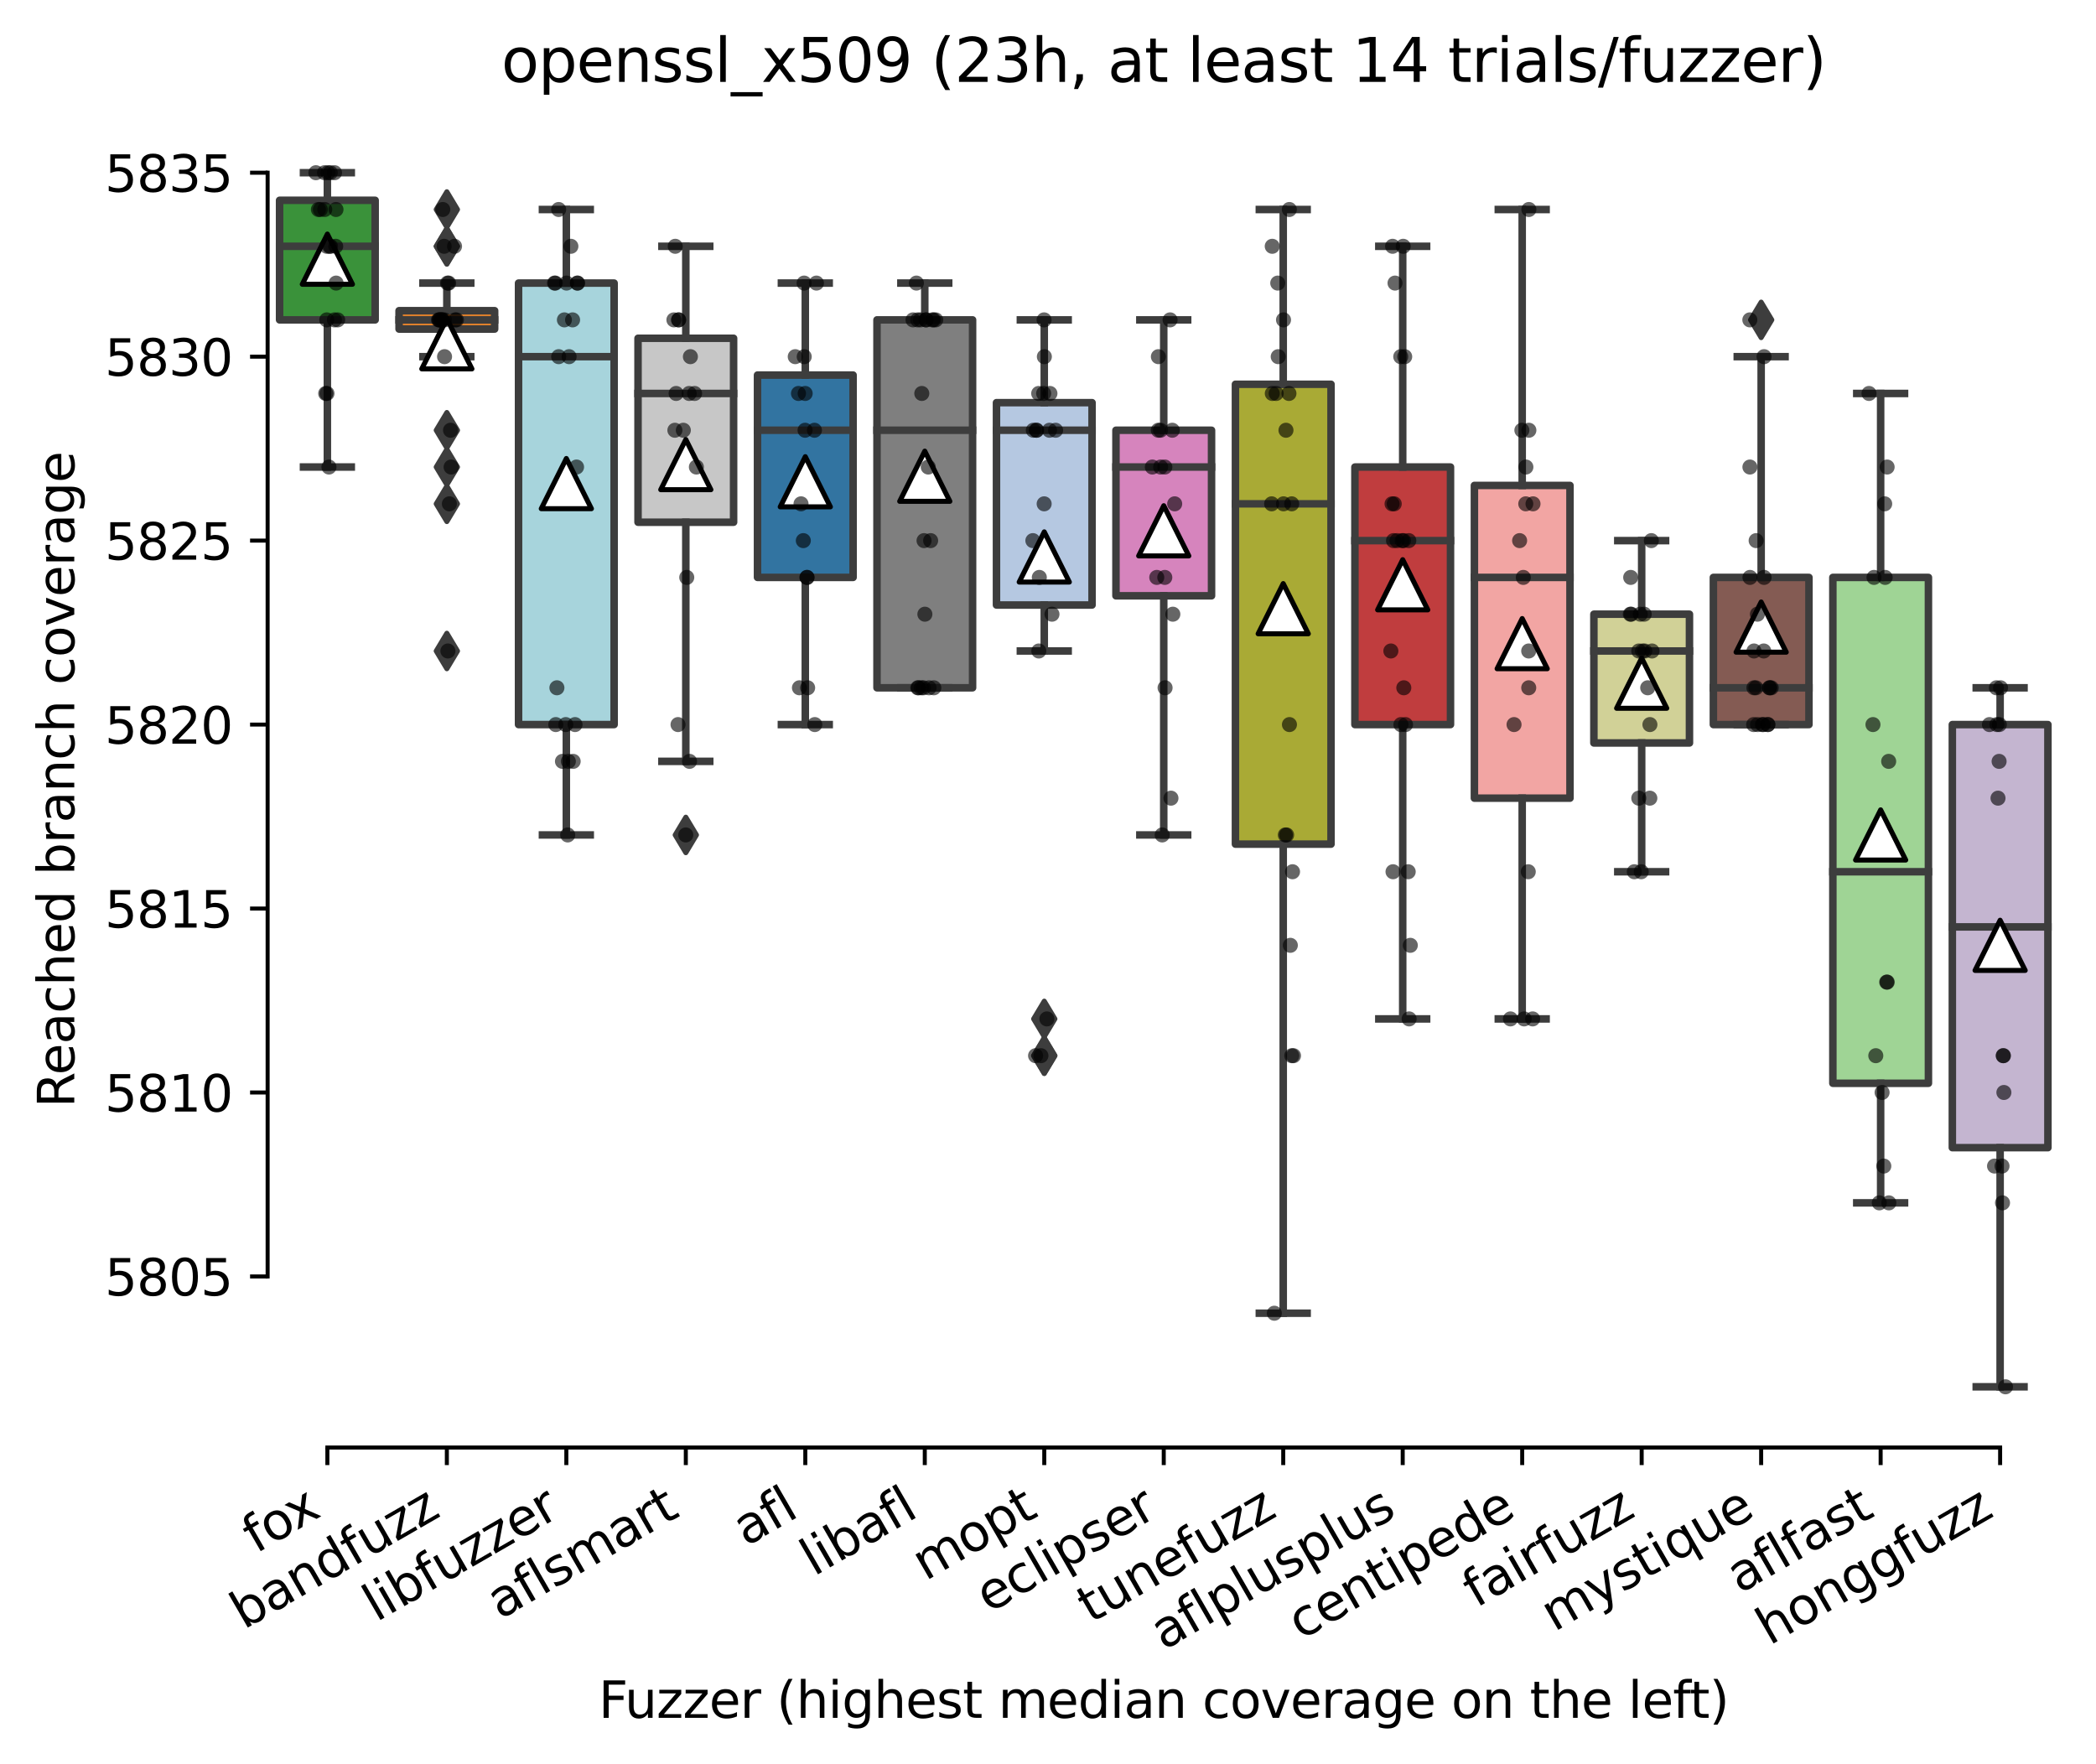 <?xml version="1.0" encoding="utf-8" standalone="no"?>
<!DOCTYPE svg PUBLIC "-//W3C//DTD SVG 1.1//EN"
  "http://www.w3.org/Graphics/SVG/1.1/DTD/svg11.dtd">
<svg xmlns:xlink="http://www.w3.org/1999/xlink" width="417.648pt" height="351.576pt" viewBox="0 0 417.648 351.576" xmlns="http://www.w3.org/2000/svg" version="1.1">
 <defs>
  <style type="text/css">*{stroke-linejoin: round; stroke-linecap: butt}</style>
 </defs>
 <g id="figure_1">
  <g id="patch_1">
   <path d="M 0 351.576 
L 417.648 351.576 
L 417.648 0 
L 0 0 
z
" style="fill: #ffffff"/>
  </g>
  <g id="axes_1">
   <g id="patch_2">
    <path d="M 53.328 288.43 
L 410.448 288.43 
L 410.448 22.318 
L 53.328 22.318 
z
" style="fill: #ffffff"/>
   </g>
   <g id="patch_3">
    <path d="M 55.709 63.738 
L 74.755 63.738 
L 74.755 39.912 
L 55.709 39.912 
L 55.709 63.738 
z
" clip-path="url(#p88f7781da1)" style="fill: #3a923a; stroke: #3d3d3d; stroke-width: 1.5; stroke-linejoin: miter"/>
   </g>
   <g id="patch_4">
    <path d="M 79.517 65.57 
L 98.563 65.57 
L 98.563 61.905 
L 79.517 61.905 
L 79.517 65.57 
z
" clip-path="url(#p88f7781da1)" style="fill: #e1812c; stroke: #3d3d3d; stroke-width: 1.5; stroke-linejoin: miter"/>
   </g>
   <g id="patch_5">
    <path d="M 103.325 144.378 
L 122.371 144.378 
L 122.371 56.407 
L 103.325 56.407 
L 103.325 144.378 
z
" clip-path="url(#p88f7781da1)" style="fill: #a7d4dc; stroke: #3d3d3d; stroke-width: 1.5; stroke-linejoin: miter"/>
   </g>
   <g id="patch_6">
    <path d="M 127.133 104.058 
L 146.179 104.058 
L 146.179 67.403 
L 127.133 67.403 
L 127.133 104.058 
z
" clip-path="url(#p88f7781da1)" style="fill: #c7c7c7; stroke: #3d3d3d; stroke-width: 1.5; stroke-linejoin: miter"/>
   </g>
   <g id="patch_7">
    <path d="M 150.941 115.054 
L 169.987 115.054 
L 169.987 74.734 
L 150.941 74.734 
L 150.941 115.054 
z
" clip-path="url(#p88f7781da1)" style="fill: #3274a1; stroke: #3d3d3d; stroke-width: 1.5; stroke-linejoin: miter"/>
   </g>
   <g id="patch_8">
    <path d="M 174.749 137.047 
L 193.795 137.047 
L 193.795 63.738 
L 174.749 63.738 
L 174.749 137.047 
z
" clip-path="url(#p88f7781da1)" style="fill: #7f7f7f; stroke: #3d3d3d; stroke-width: 1.5; stroke-linejoin: miter"/>
   </g>
   <g id="patch_9">
    <path d="M 198.557 120.552 
L 217.603 120.552 
L 217.603 80.232 
L 198.557 80.232 
L 198.557 120.552 
z
" clip-path="url(#p88f7781da1)" style="fill: #b5c8e1; stroke: #3d3d3d; stroke-width: 1.5; stroke-linejoin: miter"/>
   </g>
   <g id="patch_10">
    <path d="M 222.365 118.72 
L 241.411 118.72 
L 241.411 85.73 
L 222.365 85.73 
L 222.365 118.72 
z
" clip-path="url(#p88f7781da1)" style="fill: #d684bd; stroke: #3d3d3d; stroke-width: 1.5; stroke-linejoin: miter"/>
   </g>
   <g id="patch_11">
    <path d="M 246.173 168.203 
L 265.219 168.203 
L 265.219 76.567 
L 246.173 76.567 
L 246.173 168.203 
z
" clip-path="url(#p88f7781da1)" style="fill: #a9aa35; stroke: #3d3d3d; stroke-width: 1.5; stroke-linejoin: miter"/>
   </g>
   <g id="patch_12">
    <path d="M 269.981 144.378 
L 289.027 144.378 
L 289.027 93.061 
L 269.981 93.061 
L 269.981 144.378 
z
" clip-path="url(#p88f7781da1)" style="fill: #c03d3e; stroke: #3d3d3d; stroke-width: 1.5; stroke-linejoin: miter"/>
   </g>
   <g id="patch_13">
    <path d="M 293.789 159.04 
L 312.835 159.04 
L 312.835 96.727 
L 293.789 96.727 
L 293.789 159.04 
z
" clip-path="url(#p88f7781da1)" style="fill: #f2a5a3; stroke: #3d3d3d; stroke-width: 1.5; stroke-linejoin: miter"/>
   </g>
   <g id="patch_14">
    <path d="M 317.597 148.043 
L 336.643 148.043 
L 336.643 122.385 
L 317.597 122.385 
L 317.597 148.043 
z
" clip-path="url(#p88f7781da1)" style="fill: #d1d197; stroke: #3d3d3d; stroke-width: 1.5; stroke-linejoin: miter"/>
   </g>
   <g id="patch_15">
    <path d="M 341.405 144.378 
L 360.451 144.378 
L 360.451 115.054 
L 341.405 115.054 
L 341.405 144.378 
z
" clip-path="url(#p88f7781da1)" style="fill: #845b53; stroke: #3d3d3d; stroke-width: 1.5; stroke-linejoin: miter"/>
   </g>
   <g id="patch_16">
    <path d="M 365.213 215.854 
L 384.259 215.854 
L 384.259 115.054 
L 365.213 115.054 
L 365.213 215.854 
z
" clip-path="url(#p88f7781da1)" style="fill: #9fd495; stroke: #3d3d3d; stroke-width: 1.5; stroke-linejoin: miter"/>
   </g>
   <g id="patch_17">
    <path d="M 389.021 228.683 
L 408.067 228.683 
L 408.067 144.378 
L 389.021 144.378 
L 389.021 228.683 
z
" clip-path="url(#p88f7781da1)" style="fill: #c4b5d0; stroke: #3d3d3d; stroke-width: 1.5; stroke-linejoin: miter"/>
   </g>
   <g id="matplotlib.axis_1">
    <g id="xtick_1">
     <g id="line2d_1">
      <defs>
       <path id="m1b70932ae5" d="M 0 0 
L 0 3.5 
" style="stroke: #000000; stroke-width: 0.8"/>
      </defs>
      <g>
       <use xlink:href="#m1b70932ae5" x="65.232" y="288.43" style="stroke: #000000; stroke-width: 0.8"/>
      </g>
     </g>
     <g id="text_1">
      <!-- fox -->
      <g transform="translate(50.989 309.633) rotate(-30) scale(0.1 -0.1)">
       <defs>
        <path id="DejaVuSans-66" d="M 2375 4863 
L 2375 4384 
L 1825 4384 
Q 1516 4384 1395 4259 
Q 1275 4134 1275 3809 
L 1275 3500 
L 2222 3500 
L 2222 3053 
L 1275 3053 
L 1275 0 
L 697 0 
L 697 3053 
L 147 3053 
L 147 3500 
L 697 3500 
L 697 3744 
Q 697 4328 969 4595 
Q 1241 4863 1831 4863 
L 2375 4863 
z
" transform="scale(0.016)"/>
        <path id="DejaVuSans-6f" d="M 1959 3097 
Q 1497 3097 1228 2736 
Q 959 2375 959 1747 
Q 959 1119 1226 758 
Q 1494 397 1959 397 
Q 2419 397 2687 759 
Q 2956 1122 2956 1747 
Q 2956 2369 2687 2733 
Q 2419 3097 1959 3097 
z
M 1959 3584 
Q 2709 3584 3137 3096 
Q 3566 2609 3566 1747 
Q 3566 888 3137 398 
Q 2709 -91 1959 -91 
Q 1206 -91 779 398 
Q 353 888 353 1747 
Q 353 2609 779 3096 
Q 1206 3584 1959 3584 
z
" transform="scale(0.016)"/>
        <path id="DejaVuSans-78" d="M 3513 3500 
L 2247 1797 
L 3578 0 
L 2900 0 
L 1881 1375 
L 863 0 
L 184 0 
L 1544 1831 
L 300 3500 
L 978 3500 
L 1906 2253 
L 2834 3500 
L 3513 3500 
z
" transform="scale(0.016)"/>
       </defs>
       <use xlink:href="#DejaVuSans-66"/>
       <use xlink:href="#DejaVuSans-6f" x="35.205"/>
       <use xlink:href="#DejaVuSans-78" x="93.262"/>
      </g>
     </g>
    </g>
    <g id="xtick_2">
     <g id="line2d_2">
      <g>
       <use xlink:href="#m1b70932ae5" x="89.04" y="288.43" style="stroke: #000000; stroke-width: 0.8"/>
      </g>
     </g>
     <g id="text_2">
      <!-- bandfuzz -->
      <g transform="translate(48.581 324.769) rotate(-30) scale(0.1 -0.1)">
       <defs>
        <path id="DejaVuSans-62" d="M 3116 1747 
Q 3116 2381 2855 2742 
Q 2594 3103 2138 3103 
Q 1681 3103 1420 2742 
Q 1159 2381 1159 1747 
Q 1159 1113 1420 752 
Q 1681 391 2138 391 
Q 2594 391 2855 752 
Q 3116 1113 3116 1747 
z
M 1159 2969 
Q 1341 3281 1617 3432 
Q 1894 3584 2278 3584 
Q 2916 3584 3314 3078 
Q 3713 2572 3713 1747 
Q 3713 922 3314 415 
Q 2916 -91 2278 -91 
Q 1894 -91 1617 61 
Q 1341 213 1159 525 
L 1159 0 
L 581 0 
L 581 4863 
L 1159 4863 
L 1159 2969 
z
" transform="scale(0.016)"/>
        <path id="DejaVuSans-61" d="M 2194 1759 
Q 1497 1759 1228 1600 
Q 959 1441 959 1056 
Q 959 750 1161 570 
Q 1363 391 1709 391 
Q 2188 391 2477 730 
Q 2766 1069 2766 1631 
L 2766 1759 
L 2194 1759 
z
M 3341 1997 
L 3341 0 
L 2766 0 
L 2766 531 
Q 2569 213 2275 61 
Q 1981 -91 1556 -91 
Q 1019 -91 701 211 
Q 384 513 384 1019 
Q 384 1609 779 1909 
Q 1175 2209 1959 2209 
L 2766 2209 
L 2766 2266 
Q 2766 2663 2505 2880 
Q 2244 3097 1772 3097 
Q 1472 3097 1187 3025 
Q 903 2953 641 2809 
L 641 3341 
Q 956 3463 1253 3523 
Q 1550 3584 1831 3584 
Q 2591 3584 2966 3190 
Q 3341 2797 3341 1997 
z
" transform="scale(0.016)"/>
        <path id="DejaVuSans-6e" d="M 3513 2113 
L 3513 0 
L 2938 0 
L 2938 2094 
Q 2938 2591 2744 2837 
Q 2550 3084 2163 3084 
Q 1697 3084 1428 2787 
Q 1159 2491 1159 1978 
L 1159 0 
L 581 0 
L 581 3500 
L 1159 3500 
L 1159 2956 
Q 1366 3272 1645 3428 
Q 1925 3584 2291 3584 
Q 2894 3584 3203 3211 
Q 3513 2838 3513 2113 
z
" transform="scale(0.016)"/>
        <path id="DejaVuSans-64" d="M 2906 2969 
L 2906 4863 
L 3481 4863 
L 3481 0 
L 2906 0 
L 2906 525 
Q 2725 213 2448 61 
Q 2172 -91 1784 -91 
Q 1150 -91 751 415 
Q 353 922 353 1747 
Q 353 2572 751 3078 
Q 1150 3584 1784 3584 
Q 2172 3584 2448 3432 
Q 2725 3281 2906 2969 
z
M 947 1747 
Q 947 1113 1208 752 
Q 1469 391 1925 391 
Q 2381 391 2643 752 
Q 2906 1113 2906 1747 
Q 2906 2381 2643 2742 
Q 2381 3103 1925 3103 
Q 1469 3103 1208 2742 
Q 947 2381 947 1747 
z
" transform="scale(0.016)"/>
        <path id="DejaVuSans-75" d="M 544 1381 
L 544 3500 
L 1119 3500 
L 1119 1403 
Q 1119 906 1312 657 
Q 1506 409 1894 409 
Q 2359 409 2629 706 
Q 2900 1003 2900 1516 
L 2900 3500 
L 3475 3500 
L 3475 0 
L 2900 0 
L 2900 538 
Q 2691 219 2414 64 
Q 2138 -91 1772 -91 
Q 1169 -91 856 284 
Q 544 659 544 1381 
z
M 1991 3584 
L 1991 3584 
z
" transform="scale(0.016)"/>
        <path id="DejaVuSans-7a" d="M 353 3500 
L 3084 3500 
L 3084 2975 
L 922 459 
L 3084 459 
L 3084 0 
L 275 0 
L 275 525 
L 2438 3041 
L 353 3041 
L 353 3500 
z
" transform="scale(0.016)"/>
       </defs>
       <use xlink:href="#DejaVuSans-62"/>
       <use xlink:href="#DejaVuSans-61" x="63.477"/>
       <use xlink:href="#DejaVuSans-6e" x="124.756"/>
       <use xlink:href="#DejaVuSans-64" x="188.135"/>
       <use xlink:href="#DejaVuSans-66" x="251.611"/>
       <use xlink:href="#DejaVuSans-75" x="286.816"/>
       <use xlink:href="#DejaVuSans-7a" x="350.195"/>
       <use xlink:href="#DejaVuSans-7a" x="402.686"/>
      </g>
     </g>
    </g>
    <g id="xtick_3">
     <g id="line2d_3">
      <g>
       <use xlink:href="#m1b70932ae5" x="112.848" y="288.43" style="stroke: #000000; stroke-width: 0.8"/>
      </g>
     </g>
     <g id="text_3">
      <!-- libfuzzer -->
      <g transform="translate(74.982 323.272) rotate(-30) scale(0.1 -0.1)">
       <defs>
        <path id="DejaVuSans-6c" d="M 603 4863 
L 1178 4863 
L 1178 0 
L 603 0 
L 603 4863 
z
" transform="scale(0.016)"/>
        <path id="DejaVuSans-69" d="M 603 3500 
L 1178 3500 
L 1178 0 
L 603 0 
L 603 3500 
z
M 603 4863 
L 1178 4863 
L 1178 4134 
L 603 4134 
L 603 4863 
z
" transform="scale(0.016)"/>
        <path id="DejaVuSans-65" d="M 3597 1894 
L 3597 1613 
L 953 1613 
Q 991 1019 1311 708 
Q 1631 397 2203 397 
Q 2534 397 2845 478 
Q 3156 559 3463 722 
L 3463 178 
Q 3153 47 2828 -22 
Q 2503 -91 2169 -91 
Q 1331 -91 842 396 
Q 353 884 353 1716 
Q 353 2575 817 3079 
Q 1281 3584 2069 3584 
Q 2775 3584 3186 3129 
Q 3597 2675 3597 1894 
z
M 3022 2063 
Q 3016 2534 2758 2815 
Q 2500 3097 2075 3097 
Q 1594 3097 1305 2825 
Q 1016 2553 972 2059 
L 3022 2063 
z
" transform="scale(0.016)"/>
        <path id="DejaVuSans-72" d="M 2631 2963 
Q 2534 3019 2420 3045 
Q 2306 3072 2169 3072 
Q 1681 3072 1420 2755 
Q 1159 2438 1159 1844 
L 1159 0 
L 581 0 
L 581 3500 
L 1159 3500 
L 1159 2956 
Q 1341 3275 1631 3429 
Q 1922 3584 2338 3584 
Q 2397 3584 2469 3576 
Q 2541 3569 2628 3553 
L 2631 2963 
z
" transform="scale(0.016)"/>
       </defs>
       <use xlink:href="#DejaVuSans-6c"/>
       <use xlink:href="#DejaVuSans-69" x="27.783"/>
       <use xlink:href="#DejaVuSans-62" x="55.566"/>
       <use xlink:href="#DejaVuSans-66" x="119.043"/>
       <use xlink:href="#DejaVuSans-75" x="154.248"/>
       <use xlink:href="#DejaVuSans-7a" x="217.627"/>
       <use xlink:href="#DejaVuSans-7a" x="270.117"/>
       <use xlink:href="#DejaVuSans-65" x="322.607"/>
       <use xlink:href="#DejaVuSans-72" x="384.131"/>
      </g>
     </g>
    </g>
    <g id="xtick_4">
     <g id="line2d_4">
      <g>
       <use xlink:href="#m1b70932ae5" x="136.656" y="288.43" style="stroke: #000000; stroke-width: 0.8"/>
      </g>
     </g>
     <g id="text_4">
      <!-- aflsmart -->
      <g transform="translate(99.645 322.779) rotate(-30) scale(0.1 -0.1)">
       <defs>
        <path id="DejaVuSans-73" d="M 2834 3397 
L 2834 2853 
Q 2591 2978 2328 3040 
Q 2066 3103 1784 3103 
Q 1356 3103 1142 2972 
Q 928 2841 928 2578 
Q 928 2378 1081 2264 
Q 1234 2150 1697 2047 
L 1894 2003 
Q 2506 1872 2764 1633 
Q 3022 1394 3022 966 
Q 3022 478 2636 193 
Q 2250 -91 1575 -91 
Q 1294 -91 989 -36 
Q 684 19 347 128 
L 347 722 
Q 666 556 975 473 
Q 1284 391 1588 391 
Q 1994 391 2212 530 
Q 2431 669 2431 922 
Q 2431 1156 2273 1281 
Q 2116 1406 1581 1522 
L 1381 1569 
Q 847 1681 609 1914 
Q 372 2147 372 2553 
Q 372 3047 722 3315 
Q 1072 3584 1716 3584 
Q 2034 3584 2315 3537 
Q 2597 3491 2834 3397 
z
" transform="scale(0.016)"/>
        <path id="DejaVuSans-6d" d="M 3328 2828 
Q 3544 3216 3844 3400 
Q 4144 3584 4550 3584 
Q 5097 3584 5394 3201 
Q 5691 2819 5691 2113 
L 5691 0 
L 5113 0 
L 5113 2094 
Q 5113 2597 4934 2840 
Q 4756 3084 4391 3084 
Q 3944 3084 3684 2787 
Q 3425 2491 3425 1978 
L 3425 0 
L 2847 0 
L 2847 2094 
Q 2847 2600 2669 2842 
Q 2491 3084 2119 3084 
Q 1678 3084 1418 2786 
Q 1159 2488 1159 1978 
L 1159 0 
L 581 0 
L 581 3500 
L 1159 3500 
L 1159 2956 
Q 1356 3278 1631 3431 
Q 1906 3584 2284 3584 
Q 2666 3584 2933 3390 
Q 3200 3197 3328 2828 
z
" transform="scale(0.016)"/>
        <path id="DejaVuSans-74" d="M 1172 4494 
L 1172 3500 
L 2356 3500 
L 2356 3053 
L 1172 3053 
L 1172 1153 
Q 1172 725 1289 603 
Q 1406 481 1766 481 
L 2356 481 
L 2356 0 
L 1766 0 
Q 1100 0 847 248 
Q 594 497 594 1153 
L 594 3053 
L 172 3053 
L 172 3500 
L 594 3500 
L 594 4494 
L 1172 4494 
z
" transform="scale(0.016)"/>
       </defs>
       <use xlink:href="#DejaVuSans-61"/>
       <use xlink:href="#DejaVuSans-66" x="61.279"/>
       <use xlink:href="#DejaVuSans-6c" x="96.484"/>
       <use xlink:href="#DejaVuSans-73" x="124.268"/>
       <use xlink:href="#DejaVuSans-6d" x="176.367"/>
       <use xlink:href="#DejaVuSans-61" x="273.779"/>
       <use xlink:href="#DejaVuSans-72" x="335.059"/>
       <use xlink:href="#DejaVuSans-74" x="376.172"/>
      </g>
     </g>
    </g>
    <g id="xtick_5">
     <g id="line2d_5">
      <g>
       <use xlink:href="#m1b70932ae5" x="160.464" y="288.43" style="stroke: #000000; stroke-width: 0.8"/>
      </g>
     </g>
     <g id="text_5">
      <!-- afl -->
      <g transform="translate(148.663 308.224) rotate(-30) scale(0.1 -0.1)">
       <use xlink:href="#DejaVuSans-61"/>
       <use xlink:href="#DejaVuSans-66" x="61.279"/>
       <use xlink:href="#DejaVuSans-6c" x="96.484"/>
      </g>
     </g>
    </g>
    <g id="xtick_6">
     <g id="line2d_6">
      <g>
       <use xlink:href="#m1b70932ae5" x="184.272" y="288.43" style="stroke: #000000; stroke-width: 0.8"/>
      </g>
     </g>
     <g id="text_6">
      <!-- libafl -->
      <g transform="translate(162.161 314.176) rotate(-30) scale(0.1 -0.1)">
       <use xlink:href="#DejaVuSans-6c"/>
       <use xlink:href="#DejaVuSans-69" x="27.783"/>
       <use xlink:href="#DejaVuSans-62" x="55.566"/>
       <use xlink:href="#DejaVuSans-61" x="119.043"/>
       <use xlink:href="#DejaVuSans-66" x="180.322"/>
       <use xlink:href="#DejaVuSans-6c" x="215.527"/>
      </g>
     </g>
    </g>
    <g id="xtick_7">
     <g id="line2d_7">
      <g>
       <use xlink:href="#m1b70932ae5" x="208.08" y="288.43" style="stroke: #000000; stroke-width: 0.8"/>
      </g>
     </g>
     <g id="text_7">
      <!-- mopt -->
      <g transform="translate(184.413 315.075) rotate(-30) scale(0.1 -0.1)">
       <defs>
        <path id="DejaVuSans-70" d="M 1159 525 
L 1159 -1331 
L 581 -1331 
L 581 3500 
L 1159 3500 
L 1159 2969 
Q 1341 3281 1617 3432 
Q 1894 3584 2278 3584 
Q 2916 3584 3314 3078 
Q 3713 2572 3713 1747 
Q 3713 922 3314 415 
Q 2916 -91 2278 -91 
Q 1894 -91 1617 61 
Q 1341 213 1159 525 
z
M 3116 1747 
Q 3116 2381 2855 2742 
Q 2594 3103 2138 3103 
Q 1681 3103 1420 2742 
Q 1159 2381 1159 1747 
Q 1159 1113 1420 752 
Q 1681 391 2138 391 
Q 2594 391 2855 752 
Q 3116 1113 3116 1747 
z
" transform="scale(0.016)"/>
       </defs>
       <use xlink:href="#DejaVuSans-6d"/>
       <use xlink:href="#DejaVuSans-6f" x="97.412"/>
       <use xlink:href="#DejaVuSans-70" x="158.594"/>
       <use xlink:href="#DejaVuSans-74" x="222.07"/>
      </g>
     </g>
    </g>
    <g id="xtick_8">
     <g id="line2d_8">
      <g>
       <use xlink:href="#m1b70932ae5" x="231.888" y="288.43" style="stroke: #000000; stroke-width: 0.8"/>
      </g>
     </g>
     <g id="text_8">
      <!-- eclipser -->
      <g transform="translate(197.048 321.525) rotate(-30) scale(0.1 -0.1)">
       <defs>
        <path id="DejaVuSans-63" d="M 3122 3366 
L 3122 2828 
Q 2878 2963 2633 3030 
Q 2388 3097 2138 3097 
Q 1578 3097 1268 2742 
Q 959 2388 959 1747 
Q 959 1106 1268 751 
Q 1578 397 2138 397 
Q 2388 397 2633 464 
Q 2878 531 3122 666 
L 3122 134 
Q 2881 22 2623 -34 
Q 2366 -91 2075 -91 
Q 1284 -91 818 406 
Q 353 903 353 1747 
Q 353 2603 823 3093 
Q 1294 3584 2113 3584 
Q 2378 3584 2631 3529 
Q 2884 3475 3122 3366 
z
" transform="scale(0.016)"/>
       </defs>
       <use xlink:href="#DejaVuSans-65"/>
       <use xlink:href="#DejaVuSans-63" x="61.523"/>
       <use xlink:href="#DejaVuSans-6c" x="116.504"/>
       <use xlink:href="#DejaVuSans-69" x="144.287"/>
       <use xlink:href="#DejaVuSans-70" x="172.07"/>
       <use xlink:href="#DejaVuSans-73" x="235.547"/>
       <use xlink:href="#DejaVuSans-65" x="287.646"/>
       <use xlink:href="#DejaVuSans-72" x="349.17"/>
      </g>
     </g>
    </g>
    <g id="xtick_9">
     <g id="line2d_9">
      <g>
       <use xlink:href="#m1b70932ae5" x="255.696" y="288.43" style="stroke: #000000; stroke-width: 0.8"/>
      </g>
     </g>
     <g id="text_9">
      <!-- tunefuzz -->
      <g transform="translate(217.328 323.562) rotate(-30) scale(0.1 -0.1)">
       <use xlink:href="#DejaVuSans-74"/>
       <use xlink:href="#DejaVuSans-75" x="39.209"/>
       <use xlink:href="#DejaVuSans-6e" x="102.588"/>
       <use xlink:href="#DejaVuSans-65" x="165.967"/>
       <use xlink:href="#DejaVuSans-66" x="227.49"/>
       <use xlink:href="#DejaVuSans-75" x="262.695"/>
       <use xlink:href="#DejaVuSans-7a" x="326.074"/>
       <use xlink:href="#DejaVuSans-7a" x="378.564"/>
      </g>
     </g>
    </g>
    <g id="xtick_10">
     <g id="line2d_10">
      <g>
       <use xlink:href="#m1b70932ae5" x="279.504" y="288.43" style="stroke: #000000; stroke-width: 0.8"/>
      </g>
     </g>
     <g id="text_10">
      <!-- aflplusplus -->
      <g transform="translate(231.895 328.897) rotate(-30) scale(0.1 -0.1)">
       <use xlink:href="#DejaVuSans-61"/>
       <use xlink:href="#DejaVuSans-66" x="61.279"/>
       <use xlink:href="#DejaVuSans-6c" x="96.484"/>
       <use xlink:href="#DejaVuSans-70" x="124.268"/>
       <use xlink:href="#DejaVuSans-6c" x="187.744"/>
       <use xlink:href="#DejaVuSans-75" x="215.527"/>
       <use xlink:href="#DejaVuSans-73" x="278.906"/>
       <use xlink:href="#DejaVuSans-70" x="331.006"/>
       <use xlink:href="#DejaVuSans-6c" x="394.482"/>
       <use xlink:href="#DejaVuSans-75" x="422.266"/>
       <use xlink:href="#DejaVuSans-73" x="485.645"/>
      </g>
     </g>
    </g>
    <g id="xtick_11">
     <g id="line2d_11">
      <g>
       <use xlink:href="#m1b70932ae5" x="303.312" y="288.43" style="stroke: #000000; stroke-width: 0.8"/>
      </g>
     </g>
     <g id="text_11">
      <!-- centipede -->
      <g transform="translate(259.239 326.856) rotate(-30) scale(0.1 -0.1)">
       <use xlink:href="#DejaVuSans-63"/>
       <use xlink:href="#DejaVuSans-65" x="54.98"/>
       <use xlink:href="#DejaVuSans-6e" x="116.504"/>
       <use xlink:href="#DejaVuSans-74" x="179.883"/>
       <use xlink:href="#DejaVuSans-69" x="219.092"/>
       <use xlink:href="#DejaVuSans-70" x="246.875"/>
       <use xlink:href="#DejaVuSans-65" x="310.352"/>
       <use xlink:href="#DejaVuSans-64" x="371.875"/>
       <use xlink:href="#DejaVuSans-65" x="435.352"/>
      </g>
     </g>
    </g>
    <g id="xtick_12">
     <g id="line2d_12">
      <g>
       <use xlink:href="#m1b70932ae5" x="327.12" y="288.43" style="stroke: #000000; stroke-width: 0.8"/>
      </g>
     </g>
     <g id="text_12">
      <!-- fairfuzz -->
      <g transform="translate(294.131 320.457) rotate(-30) scale(0.1 -0.1)">
       <use xlink:href="#DejaVuSans-66"/>
       <use xlink:href="#DejaVuSans-61" x="35.205"/>
       <use xlink:href="#DejaVuSans-69" x="96.484"/>
       <use xlink:href="#DejaVuSans-72" x="124.268"/>
       <use xlink:href="#DejaVuSans-66" x="165.381"/>
       <use xlink:href="#DejaVuSans-75" x="200.586"/>
       <use xlink:href="#DejaVuSans-7a" x="263.965"/>
       <use xlink:href="#DejaVuSans-7a" x="316.455"/>
      </g>
     </g>
    </g>
    <g id="xtick_13">
     <g id="line2d_13">
      <g>
       <use xlink:href="#m1b70932ae5" x="350.928" y="288.43" style="stroke: #000000; stroke-width: 0.8"/>
      </g>
     </g>
     <g id="text_13">
      <!-- mystique -->
      <g transform="translate(309.699 325.214) rotate(-30) scale(0.1 -0.1)">
       <defs>
        <path id="DejaVuSans-79" d="M 2059 -325 
Q 1816 -950 1584 -1140 
Q 1353 -1331 966 -1331 
L 506 -1331 
L 506 -850 
L 844 -850 
Q 1081 -850 1212 -737 
Q 1344 -625 1503 -206 
L 1606 56 
L 191 3500 
L 800 3500 
L 1894 763 
L 2988 3500 
L 3597 3500 
L 2059 -325 
z
" transform="scale(0.016)"/>
        <path id="DejaVuSans-71" d="M 947 1747 
Q 947 1113 1208 752 
Q 1469 391 1925 391 
Q 2381 391 2643 752 
Q 2906 1113 2906 1747 
Q 2906 2381 2643 2742 
Q 2381 3103 1925 3103 
Q 1469 3103 1208 2742 
Q 947 2381 947 1747 
z
M 2906 525 
Q 2725 213 2448 61 
Q 2172 -91 1784 -91 
Q 1150 -91 751 415 
Q 353 922 353 1747 
Q 353 2572 751 3078 
Q 1150 3584 1784 3584 
Q 2172 3584 2448 3432 
Q 2725 3281 2906 2969 
L 2906 3500 
L 3481 3500 
L 3481 -1331 
L 2906 -1331 
L 2906 525 
z
" transform="scale(0.016)"/>
       </defs>
       <use xlink:href="#DejaVuSans-6d"/>
       <use xlink:href="#DejaVuSans-79" x="97.412"/>
       <use xlink:href="#DejaVuSans-73" x="156.592"/>
       <use xlink:href="#DejaVuSans-74" x="208.691"/>
       <use xlink:href="#DejaVuSans-69" x="247.9"/>
       <use xlink:href="#DejaVuSans-71" x="275.684"/>
       <use xlink:href="#DejaVuSans-75" x="339.16"/>
       <use xlink:href="#DejaVuSans-65" x="402.539"/>
      </g>
     </g>
    </g>
    <g id="xtick_14">
     <g id="line2d_14">
      <g>
       <use xlink:href="#m1b70932ae5" x="374.736" y="288.43" style="stroke: #000000; stroke-width: 0.8"/>
      </g>
     </g>
     <g id="text_14">
      <!-- aflfast -->
      <g transform="translate(346.672 317.613) rotate(-30) scale(0.1 -0.1)">
       <use xlink:href="#DejaVuSans-61"/>
       <use xlink:href="#DejaVuSans-66" x="61.279"/>
       <use xlink:href="#DejaVuSans-6c" x="96.484"/>
       <use xlink:href="#DejaVuSans-66" x="124.268"/>
       <use xlink:href="#DejaVuSans-61" x="159.473"/>
       <use xlink:href="#DejaVuSans-73" x="220.752"/>
       <use xlink:href="#DejaVuSans-74" x="272.852"/>
      </g>
     </g>
    </g>
    <g id="xtick_15">
     <g id="line2d_15">
      <g>
       <use xlink:href="#m1b70932ae5" x="398.544" y="288.43" style="stroke: #000000; stroke-width: 0.8"/>
      </g>
     </g>
     <g id="text_15">
      <!-- honggfuzz -->
      <g transform="translate(352.605 327.933) rotate(-30) scale(0.1 -0.1)">
       <defs>
        <path id="DejaVuSans-68" d="M 3513 2113 
L 3513 0 
L 2938 0 
L 2938 2094 
Q 2938 2591 2744 2837 
Q 2550 3084 2163 3084 
Q 1697 3084 1428 2787 
Q 1159 2491 1159 1978 
L 1159 0 
L 581 0 
L 581 4863 
L 1159 4863 
L 1159 2956 
Q 1366 3272 1645 3428 
Q 1925 3584 2291 3584 
Q 2894 3584 3203 3211 
Q 3513 2838 3513 2113 
z
" transform="scale(0.016)"/>
        <path id="DejaVuSans-67" d="M 2906 1791 
Q 2906 2416 2648 2759 
Q 2391 3103 1925 3103 
Q 1463 3103 1205 2759 
Q 947 2416 947 1791 
Q 947 1169 1205 825 
Q 1463 481 1925 481 
Q 2391 481 2648 825 
Q 2906 1169 2906 1791 
z
M 3481 434 
Q 3481 -459 3084 -895 
Q 2688 -1331 1869 -1331 
Q 1566 -1331 1297 -1286 
Q 1028 -1241 775 -1147 
L 775 -588 
Q 1028 -725 1275 -790 
Q 1522 -856 1778 -856 
Q 2344 -856 2625 -561 
Q 2906 -266 2906 331 
L 2906 616 
Q 2728 306 2450 153 
Q 2172 0 1784 0 
Q 1141 0 747 490 
Q 353 981 353 1791 
Q 353 2603 747 3093 
Q 1141 3584 1784 3584 
Q 2172 3584 2450 3431 
Q 2728 3278 2906 2969 
L 2906 3500 
L 3481 3500 
L 3481 434 
z
" transform="scale(0.016)"/>
       </defs>
       <use xlink:href="#DejaVuSans-68"/>
       <use xlink:href="#DejaVuSans-6f" x="63.379"/>
       <use xlink:href="#DejaVuSans-6e" x="124.561"/>
       <use xlink:href="#DejaVuSans-67" x="187.939"/>
       <use xlink:href="#DejaVuSans-67" x="251.416"/>
       <use xlink:href="#DejaVuSans-66" x="314.893"/>
       <use xlink:href="#DejaVuSans-75" x="350.098"/>
       <use xlink:href="#DejaVuSans-7a" x="413.477"/>
       <use xlink:href="#DejaVuSans-7a" x="465.967"/>
      </g>
     </g>
    </g>
    <g id="text_16">
     <!-- Fuzzer (highest median coverage on the left) -->
     <g transform="translate(119.27 342.297) scale(0.1 -0.1)">
      <defs>
       <path id="DejaVuSans-46" d="M 628 4666 
L 3309 4666 
L 3309 4134 
L 1259 4134 
L 1259 2759 
L 3109 2759 
L 3109 2228 
L 1259 2228 
L 1259 0 
L 628 0 
L 628 4666 
z
" transform="scale(0.016)"/>
       <path id="DejaVuSans-20" transform="scale(0.016)"/>
       <path id="DejaVuSans-28" d="M 1984 4856 
Q 1566 4138 1362 3434 
Q 1159 2731 1159 2009 
Q 1159 1288 1364 580 
Q 1569 -128 1984 -844 
L 1484 -844 
Q 1016 -109 783 600 
Q 550 1309 550 2009 
Q 550 2706 781 3412 
Q 1013 4119 1484 4856 
L 1984 4856 
z
" transform="scale(0.016)"/>
       <path id="DejaVuSans-76" d="M 191 3500 
L 800 3500 
L 1894 563 
L 2988 3500 
L 3597 3500 
L 2284 0 
L 1503 0 
L 191 3500 
z
" transform="scale(0.016)"/>
       <path id="DejaVuSans-29" d="M 513 4856 
L 1013 4856 
Q 1481 4119 1714 3412 
Q 1947 2706 1947 2009 
Q 1947 1309 1714 600 
Q 1481 -109 1013 -844 
L 513 -844 
Q 928 -128 1133 580 
Q 1338 1288 1338 2009 
Q 1338 2731 1133 3434 
Q 928 4138 513 4856 
z
" transform="scale(0.016)"/>
      </defs>
      <use xlink:href="#DejaVuSans-46"/>
      <use xlink:href="#DejaVuSans-75" x="52.02"/>
      <use xlink:href="#DejaVuSans-7a" x="115.398"/>
      <use xlink:href="#DejaVuSans-7a" x="167.889"/>
      <use xlink:href="#DejaVuSans-65" x="220.379"/>
      <use xlink:href="#DejaVuSans-72" x="281.902"/>
      <use xlink:href="#DejaVuSans-20" x="323.016"/>
      <use xlink:href="#DejaVuSans-28" x="354.803"/>
      <use xlink:href="#DejaVuSans-68" x="393.816"/>
      <use xlink:href="#DejaVuSans-69" x="457.195"/>
      <use xlink:href="#DejaVuSans-67" x="484.979"/>
      <use xlink:href="#DejaVuSans-68" x="548.455"/>
      <use xlink:href="#DejaVuSans-65" x="611.834"/>
      <use xlink:href="#DejaVuSans-73" x="673.357"/>
      <use xlink:href="#DejaVuSans-74" x="725.457"/>
      <use xlink:href="#DejaVuSans-20" x="764.666"/>
      <use xlink:href="#DejaVuSans-6d" x="796.453"/>
      <use xlink:href="#DejaVuSans-65" x="893.865"/>
      <use xlink:href="#DejaVuSans-64" x="955.389"/>
      <use xlink:href="#DejaVuSans-69" x="1018.865"/>
      <use xlink:href="#DejaVuSans-61" x="1046.648"/>
      <use xlink:href="#DejaVuSans-6e" x="1107.928"/>
      <use xlink:href="#DejaVuSans-20" x="1171.307"/>
      <use xlink:href="#DejaVuSans-63" x="1203.094"/>
      <use xlink:href="#DejaVuSans-6f" x="1258.074"/>
      <use xlink:href="#DejaVuSans-76" x="1319.256"/>
      <use xlink:href="#DejaVuSans-65" x="1378.436"/>
      <use xlink:href="#DejaVuSans-72" x="1439.959"/>
      <use xlink:href="#DejaVuSans-61" x="1481.072"/>
      <use xlink:href="#DejaVuSans-67" x="1542.352"/>
      <use xlink:href="#DejaVuSans-65" x="1605.828"/>
      <use xlink:href="#DejaVuSans-20" x="1667.352"/>
      <use xlink:href="#DejaVuSans-6f" x="1699.139"/>
      <use xlink:href="#DejaVuSans-6e" x="1760.32"/>
      <use xlink:href="#DejaVuSans-20" x="1823.699"/>
      <use xlink:href="#DejaVuSans-74" x="1855.486"/>
      <use xlink:href="#DejaVuSans-68" x="1894.695"/>
      <use xlink:href="#DejaVuSans-65" x="1958.074"/>
      <use xlink:href="#DejaVuSans-20" x="2019.598"/>
      <use xlink:href="#DejaVuSans-6c" x="2051.385"/>
      <use xlink:href="#DejaVuSans-65" x="2079.168"/>
      <use xlink:href="#DejaVuSans-66" x="2140.691"/>
      <use xlink:href="#DejaVuSans-74" x="2174.146"/>
      <use xlink:href="#DejaVuSans-29" x="2213.355"/>
     </g>
    </g>
   </g>
   <g id="matplotlib.axis_2">
    <g id="ytick_1">
     <g id="line2d_16">
      <defs>
       <path id="md1eee19677" d="M 0 0 
L -3.5 0 
" style="stroke: #000000; stroke-width: 0.8"/>
      </defs>
      <g>
       <use xlink:href="#md1eee19677" x="53.328" y="254.341" style="stroke: #000000; stroke-width: 0.8"/>
      </g>
     </g>
     <g id="text_17">
      <!-- 5805 -->
      <g transform="translate(20.878 258.141) scale(0.1 -0.1)">
       <defs>
        <path id="DejaVuSans-35" d="M 691 4666 
L 3169 4666 
L 3169 4134 
L 1269 4134 
L 1269 2991 
Q 1406 3038 1543 3061 
Q 1681 3084 1819 3084 
Q 2600 3084 3056 2656 
Q 3513 2228 3513 1497 
Q 3513 744 3044 326 
Q 2575 -91 1722 -91 
Q 1428 -91 1123 -41 
Q 819 9 494 109 
L 494 744 
Q 775 591 1075 516 
Q 1375 441 1709 441 
Q 2250 441 2565 725 
Q 2881 1009 2881 1497 
Q 2881 1984 2565 2268 
Q 2250 2553 1709 2553 
Q 1456 2553 1204 2497 
Q 953 2441 691 2322 
L 691 4666 
z
" transform="scale(0.016)"/>
        <path id="DejaVuSans-38" d="M 2034 2216 
Q 1584 2216 1326 1975 
Q 1069 1734 1069 1313 
Q 1069 891 1326 650 
Q 1584 409 2034 409 
Q 2484 409 2743 651 
Q 3003 894 3003 1313 
Q 3003 1734 2745 1975 
Q 2488 2216 2034 2216 
z
M 1403 2484 
Q 997 2584 770 2862 
Q 544 3141 544 3541 
Q 544 4100 942 4425 
Q 1341 4750 2034 4750 
Q 2731 4750 3128 4425 
Q 3525 4100 3525 3541 
Q 3525 3141 3298 2862 
Q 3072 2584 2669 2484 
Q 3125 2378 3379 2068 
Q 3634 1759 3634 1313 
Q 3634 634 3220 271 
Q 2806 -91 2034 -91 
Q 1263 -91 848 271 
Q 434 634 434 1313 
Q 434 1759 690 2068 
Q 947 2378 1403 2484 
z
M 1172 3481 
Q 1172 3119 1398 2916 
Q 1625 2713 2034 2713 
Q 2441 2713 2670 2916 
Q 2900 3119 2900 3481 
Q 2900 3844 2670 4047 
Q 2441 4250 2034 4250 
Q 1625 4250 1398 4047 
Q 1172 3844 1172 3481 
z
" transform="scale(0.016)"/>
        <path id="DejaVuSans-30" d="M 2034 4250 
Q 1547 4250 1301 3770 
Q 1056 3291 1056 2328 
Q 1056 1369 1301 889 
Q 1547 409 2034 409 
Q 2525 409 2770 889 
Q 3016 1369 3016 2328 
Q 3016 3291 2770 3770 
Q 2525 4250 2034 4250 
z
M 2034 4750 
Q 2819 4750 3233 4129 
Q 3647 3509 3647 2328 
Q 3647 1150 3233 529 
Q 2819 -91 2034 -91 
Q 1250 -91 836 529 
Q 422 1150 422 2328 
Q 422 3509 836 4129 
Q 1250 4750 2034 4750 
z
" transform="scale(0.016)"/>
       </defs>
       <use xlink:href="#DejaVuSans-35"/>
       <use xlink:href="#DejaVuSans-38" x="63.623"/>
       <use xlink:href="#DejaVuSans-30" x="127.246"/>
       <use xlink:href="#DejaVuSans-35" x="190.869"/>
      </g>
     </g>
    </g>
    <g id="ytick_2">
     <g id="line2d_17">
      <g>
       <use xlink:href="#md1eee19677" x="53.328" y="217.687" style="stroke: #000000; stroke-width: 0.8"/>
      </g>
     </g>
     <g id="text_18">
      <!-- 5810 -->
      <g transform="translate(20.878 221.486) scale(0.1 -0.1)">
       <defs>
        <path id="DejaVuSans-31" d="M 794 531 
L 1825 531 
L 1825 4091 
L 703 3866 
L 703 4441 
L 1819 4666 
L 2450 4666 
L 2450 531 
L 3481 531 
L 3481 0 
L 794 0 
L 794 531 
z
" transform="scale(0.016)"/>
       </defs>
       <use xlink:href="#DejaVuSans-35"/>
       <use xlink:href="#DejaVuSans-38" x="63.623"/>
       <use xlink:href="#DejaVuSans-31" x="127.246"/>
       <use xlink:href="#DejaVuSans-30" x="190.869"/>
      </g>
     </g>
    </g>
    <g id="ytick_3">
     <g id="line2d_18">
      <g>
       <use xlink:href="#md1eee19677" x="53.328" y="181.032" style="stroke: #000000; stroke-width: 0.8"/>
      </g>
     </g>
     <g id="text_19">
      <!-- 5815 -->
      <g transform="translate(20.878 184.832) scale(0.1 -0.1)">
       <use xlink:href="#DejaVuSans-35"/>
       <use xlink:href="#DejaVuSans-38" x="63.623"/>
       <use xlink:href="#DejaVuSans-31" x="127.246"/>
       <use xlink:href="#DejaVuSans-35" x="190.869"/>
      </g>
     </g>
    </g>
    <g id="ytick_4">
     <g id="line2d_19">
      <g>
       <use xlink:href="#md1eee19677" x="53.328" y="144.378" style="stroke: #000000; stroke-width: 0.8"/>
      </g>
     </g>
     <g id="text_20">
      <!-- 5820 -->
      <g transform="translate(20.878 148.177) scale(0.1 -0.1)">
       <defs>
        <path id="DejaVuSans-32" d="M 1228 531 
L 3431 531 
L 3431 0 
L 469 0 
L 469 531 
Q 828 903 1448 1529 
Q 2069 2156 2228 2338 
Q 2531 2678 2651 2914 
Q 2772 3150 2772 3378 
Q 2772 3750 2511 3984 
Q 2250 4219 1831 4219 
Q 1534 4219 1204 4116 
Q 875 4013 500 3803 
L 500 4441 
Q 881 4594 1212 4672 
Q 1544 4750 1819 4750 
Q 2544 4750 2975 4387 
Q 3406 4025 3406 3419 
Q 3406 3131 3298 2873 
Q 3191 2616 2906 2266 
Q 2828 2175 2409 1742 
Q 1991 1309 1228 531 
z
" transform="scale(0.016)"/>
       </defs>
       <use xlink:href="#DejaVuSans-35"/>
       <use xlink:href="#DejaVuSans-38" x="63.623"/>
       <use xlink:href="#DejaVuSans-32" x="127.246"/>
       <use xlink:href="#DejaVuSans-30" x="190.869"/>
      </g>
     </g>
    </g>
    <g id="ytick_5">
     <g id="line2d_20">
      <g>
       <use xlink:href="#md1eee19677" x="53.328" y="107.723" style="stroke: #000000; stroke-width: 0.8"/>
      </g>
     </g>
     <g id="text_21">
      <!-- 5825 -->
      <g transform="translate(20.878 111.522) scale(0.1 -0.1)">
       <use xlink:href="#DejaVuSans-35"/>
       <use xlink:href="#DejaVuSans-38" x="63.623"/>
       <use xlink:href="#DejaVuSans-32" x="127.246"/>
       <use xlink:href="#DejaVuSans-35" x="190.869"/>
      </g>
     </g>
    </g>
    <g id="ytick_6">
     <g id="line2d_21">
      <g>
       <use xlink:href="#md1eee19677" x="53.328" y="71.069" style="stroke: #000000; stroke-width: 0.8"/>
      </g>
     </g>
     <g id="text_22">
      <!-- 5830 -->
      <g transform="translate(20.878 74.868) scale(0.1 -0.1)">
       <defs>
        <path id="DejaVuSans-33" d="M 2597 2516 
Q 3050 2419 3304 2112 
Q 3559 1806 3559 1356 
Q 3559 666 3084 287 
Q 2609 -91 1734 -91 
Q 1441 -91 1130 -33 
Q 819 25 488 141 
L 488 750 
Q 750 597 1062 519 
Q 1375 441 1716 441 
Q 2309 441 2620 675 
Q 2931 909 2931 1356 
Q 2931 1769 2642 2001 
Q 2353 2234 1838 2234 
L 1294 2234 
L 1294 2753 
L 1863 2753 
Q 2328 2753 2575 2939 
Q 2822 3125 2822 3475 
Q 2822 3834 2567 4026 
Q 2313 4219 1838 4219 
Q 1578 4219 1281 4162 
Q 984 4106 628 3988 
L 628 4550 
Q 988 4650 1302 4700 
Q 1616 4750 1894 4750 
Q 2613 4750 3031 4423 
Q 3450 4097 3450 3541 
Q 3450 3153 3228 2886 
Q 3006 2619 2597 2516 
z
" transform="scale(0.016)"/>
       </defs>
       <use xlink:href="#DejaVuSans-35"/>
       <use xlink:href="#DejaVuSans-38" x="63.623"/>
       <use xlink:href="#DejaVuSans-33" x="127.246"/>
       <use xlink:href="#DejaVuSans-30" x="190.869"/>
      </g>
     </g>
    </g>
    <g id="ytick_7">
     <g id="line2d_22">
      <g>
       <use xlink:href="#md1eee19677" x="53.328" y="34.414" style="stroke: #000000; stroke-width: 0.8"/>
      </g>
     </g>
     <g id="text_23">
      <!-- 5835 -->
      <g transform="translate(20.878 38.213) scale(0.1 -0.1)">
       <use xlink:href="#DejaVuSans-35"/>
       <use xlink:href="#DejaVuSans-38" x="63.623"/>
       <use xlink:href="#DejaVuSans-33" x="127.246"/>
       <use xlink:href="#DejaVuSans-35" x="190.869"/>
      </g>
     </g>
    </g>
    <g id="text_24">
     <!-- Reached branch coverage -->
     <g transform="translate(14.798 220.706) rotate(-90) scale(0.1 -0.1)">
      <defs>
       <path id="DejaVuSans-52" d="M 2841 2188 
Q 3044 2119 3236 1894 
Q 3428 1669 3622 1275 
L 4263 0 
L 3584 0 
L 2988 1197 
Q 2756 1666 2539 1819 
Q 2322 1972 1947 1972 
L 1259 1972 
L 1259 0 
L 628 0 
L 628 4666 
L 2053 4666 
Q 2853 4666 3247 4331 
Q 3641 3997 3641 3322 
Q 3641 2881 3436 2590 
Q 3231 2300 2841 2188 
z
M 1259 4147 
L 1259 2491 
L 2053 2491 
Q 2509 2491 2742 2702 
Q 2975 2913 2975 3322 
Q 2975 3731 2742 3939 
Q 2509 4147 2053 4147 
L 1259 4147 
z
" transform="scale(0.016)"/>
      </defs>
      <use xlink:href="#DejaVuSans-52"/>
      <use xlink:href="#DejaVuSans-65" x="64.982"/>
      <use xlink:href="#DejaVuSans-61" x="126.506"/>
      <use xlink:href="#DejaVuSans-63" x="187.785"/>
      <use xlink:href="#DejaVuSans-68" x="242.766"/>
      <use xlink:href="#DejaVuSans-65" x="306.145"/>
      <use xlink:href="#DejaVuSans-64" x="367.668"/>
      <use xlink:href="#DejaVuSans-20" x="431.145"/>
      <use xlink:href="#DejaVuSans-62" x="462.932"/>
      <use xlink:href="#DejaVuSans-72" x="526.408"/>
      <use xlink:href="#DejaVuSans-61" x="567.521"/>
      <use xlink:href="#DejaVuSans-6e" x="628.801"/>
      <use xlink:href="#DejaVuSans-63" x="692.18"/>
      <use xlink:href="#DejaVuSans-68" x="747.16"/>
      <use xlink:href="#DejaVuSans-20" x="810.539"/>
      <use xlink:href="#DejaVuSans-63" x="842.326"/>
      <use xlink:href="#DejaVuSans-6f" x="897.307"/>
      <use xlink:href="#DejaVuSans-76" x="958.488"/>
      <use xlink:href="#DejaVuSans-65" x="1017.668"/>
      <use xlink:href="#DejaVuSans-72" x="1079.191"/>
      <use xlink:href="#DejaVuSans-61" x="1120.305"/>
      <use xlink:href="#DejaVuSans-67" x="1181.584"/>
      <use xlink:href="#DejaVuSans-65" x="1245.061"/>
     </g>
    </g>
   </g>
   <g id="line2d_23">
    <path d="M 65.232 63.738 
L 65.232 93.061 
" clip-path="url(#p88f7781da1)" style="fill: none; stroke: #3d3d3d; stroke-width: 1.5; stroke-linecap: square"/>
   </g>
   <g id="line2d_24">
    <path d="M 65.232 39.912 
L 65.232 34.414 
" clip-path="url(#p88f7781da1)" style="fill: none; stroke: #3d3d3d; stroke-width: 1.5; stroke-linecap: square"/>
   </g>
   <g id="line2d_25">
    <path d="M 60.471 93.061 
L 69.994 93.061 
" clip-path="url(#p88f7781da1)" style="fill: none; stroke: #3d3d3d; stroke-width: 1.5; stroke-linecap: square"/>
   </g>
   <g id="line2d_26">
    <path d="M 60.471 34.414 
L 69.994 34.414 
" clip-path="url(#p88f7781da1)" style="fill: none; stroke: #3d3d3d; stroke-width: 1.5; stroke-linecap: square"/>
   </g>
   <g id="line2d_27"/>
   <g id="line2d_28">
    <path d="M 89.04 65.57 
L 89.04 71.069 
" clip-path="url(#p88f7781da1)" style="fill: none; stroke: #3d3d3d; stroke-width: 1.5; stroke-linecap: square"/>
   </g>
   <g id="line2d_29">
    <path d="M 89.04 61.905 
L 89.04 56.407 
" clip-path="url(#p88f7781da1)" style="fill: none; stroke: #3d3d3d; stroke-width: 1.5; stroke-linecap: square"/>
   </g>
   <g id="line2d_30">
    <path d="M 84.279 71.069 
L 93.802 71.069 
" clip-path="url(#p88f7781da1)" style="fill: none; stroke: #3d3d3d; stroke-width: 1.5; stroke-linecap: square"/>
   </g>
   <g id="line2d_31">
    <path d="M 84.279 56.407 
L 93.802 56.407 
" clip-path="url(#p88f7781da1)" style="fill: none; stroke: #3d3d3d; stroke-width: 1.5; stroke-linecap: square"/>
   </g>
   <g id="line2d_32">
    <defs>
     <path id="mad5c269ba2" d="M -0 3.536 
L 2.121 0 
L -0 -3.536 
L -2.121 -0 
z
" style="stroke: #3d3d3d; stroke-linejoin: miter"/>
    </defs>
    <g clip-path="url(#p88f7781da1)">
     <use xlink:href="#mad5c269ba2" x="89.04" y="100.392" style="fill: #3d3d3d; stroke: #3d3d3d; stroke-linejoin: miter"/>
     <use xlink:href="#mad5c269ba2" x="89.04" y="85.73" style="fill: #3d3d3d; stroke: #3d3d3d; stroke-linejoin: miter"/>
     <use xlink:href="#mad5c269ba2" x="89.04" y="129.716" style="fill: #3d3d3d; stroke: #3d3d3d; stroke-linejoin: miter"/>
     <use xlink:href="#mad5c269ba2" x="89.04" y="93.061" style="fill: #3d3d3d; stroke: #3d3d3d; stroke-linejoin: miter"/>
     <use xlink:href="#mad5c269ba2" x="89.04" y="49.076" style="fill: #3d3d3d; stroke: #3d3d3d; stroke-linejoin: miter"/>
     <use xlink:href="#mad5c269ba2" x="89.04" y="49.076" style="fill: #3d3d3d; stroke: #3d3d3d; stroke-linejoin: miter"/>
     <use xlink:href="#mad5c269ba2" x="89.04" y="41.745" style="fill: #3d3d3d; stroke: #3d3d3d; stroke-linejoin: miter"/>
    </g>
   </g>
   <g id="line2d_33">
    <path d="M 112.848 144.378 
L 112.848 166.37 
" clip-path="url(#p88f7781da1)" style="fill: none; stroke: #3d3d3d; stroke-width: 1.5; stroke-linecap: square"/>
   </g>
   <g id="line2d_34">
    <path d="M 112.848 56.407 
L 112.848 41.745 
" clip-path="url(#p88f7781da1)" style="fill: none; stroke: #3d3d3d; stroke-width: 1.5; stroke-linecap: square"/>
   </g>
   <g id="line2d_35">
    <path d="M 108.087 166.37 
L 117.61 166.37 
" clip-path="url(#p88f7781da1)" style="fill: none; stroke: #3d3d3d; stroke-width: 1.5; stroke-linecap: square"/>
   </g>
   <g id="line2d_36">
    <path d="M 108.087 41.745 
L 117.61 41.745 
" clip-path="url(#p88f7781da1)" style="fill: none; stroke: #3d3d3d; stroke-width: 1.5; stroke-linecap: square"/>
   </g>
   <g id="line2d_37"/>
   <g id="line2d_38">
    <path d="M 136.656 104.058 
L 136.656 151.709 
" clip-path="url(#p88f7781da1)" style="fill: none; stroke: #3d3d3d; stroke-width: 1.5; stroke-linecap: square"/>
   </g>
   <g id="line2d_39">
    <path d="M 136.656 67.403 
L 136.656 49.076 
" clip-path="url(#p88f7781da1)" style="fill: none; stroke: #3d3d3d; stroke-width: 1.5; stroke-linecap: square"/>
   </g>
   <g id="line2d_40">
    <path d="M 131.895 151.709 
L 141.418 151.709 
" clip-path="url(#p88f7781da1)" style="fill: none; stroke: #3d3d3d; stroke-width: 1.5; stroke-linecap: square"/>
   </g>
   <g id="line2d_41">
    <path d="M 131.895 49.076 
L 141.418 49.076 
" clip-path="url(#p88f7781da1)" style="fill: none; stroke: #3d3d3d; stroke-width: 1.5; stroke-linecap: square"/>
   </g>
   <g id="line2d_42">
    <g clip-path="url(#p88f7781da1)">
     <use xlink:href="#mad5c269ba2" x="136.656" y="166.37" style="fill: #3d3d3d; stroke: #3d3d3d; stroke-linejoin: miter"/>
    </g>
   </g>
   <g id="line2d_43">
    <path d="M 160.464 115.054 
L 160.464 144.378 
" clip-path="url(#p88f7781da1)" style="fill: none; stroke: #3d3d3d; stroke-width: 1.5; stroke-linecap: square"/>
   </g>
   <g id="line2d_44">
    <path d="M 160.464 74.734 
L 160.464 56.407 
" clip-path="url(#p88f7781da1)" style="fill: none; stroke: #3d3d3d; stroke-width: 1.5; stroke-linecap: square"/>
   </g>
   <g id="line2d_45">
    <path d="M 155.703 144.378 
L 165.226 144.378 
" clip-path="url(#p88f7781da1)" style="fill: none; stroke: #3d3d3d; stroke-width: 1.5; stroke-linecap: square"/>
   </g>
   <g id="line2d_46">
    <path d="M 155.703 56.407 
L 165.226 56.407 
" clip-path="url(#p88f7781da1)" style="fill: none; stroke: #3d3d3d; stroke-width: 1.5; stroke-linecap: square"/>
   </g>
   <g id="line2d_47"/>
   <g id="line2d_48">
    <path d="M 184.272 137.047 
L 184.272 137.047 
" clip-path="url(#p88f7781da1)" style="fill: none; stroke: #3d3d3d; stroke-width: 1.5; stroke-linecap: square"/>
   </g>
   <g id="line2d_49">
    <path d="M 184.272 63.738 
L 184.272 56.407 
" clip-path="url(#p88f7781da1)" style="fill: none; stroke: #3d3d3d; stroke-width: 1.5; stroke-linecap: square"/>
   </g>
   <g id="line2d_50">
    <path d="M 179.511 137.047 
L 189.034 137.047 
" clip-path="url(#p88f7781da1)" style="fill: none; stroke: #3d3d3d; stroke-width: 1.5; stroke-linecap: square"/>
   </g>
   <g id="line2d_51">
    <path d="M 179.511 56.407 
L 189.034 56.407 
" clip-path="url(#p88f7781da1)" style="fill: none; stroke: #3d3d3d; stroke-width: 1.5; stroke-linecap: square"/>
   </g>
   <g id="line2d_52"/>
   <g id="line2d_53">
    <path d="M 208.08 120.552 
L 208.08 129.716 
" clip-path="url(#p88f7781da1)" style="fill: none; stroke: #3d3d3d; stroke-width: 1.5; stroke-linecap: square"/>
   </g>
   <g id="line2d_54">
    <path d="M 208.08 80.232 
L 208.08 63.738 
" clip-path="url(#p88f7781da1)" style="fill: none; stroke: #3d3d3d; stroke-width: 1.5; stroke-linecap: square"/>
   </g>
   <g id="line2d_55">
    <path d="M 203.319 129.716 
L 212.842 129.716 
" clip-path="url(#p88f7781da1)" style="fill: none; stroke: #3d3d3d; stroke-width: 1.5; stroke-linecap: square"/>
   </g>
   <g id="line2d_56">
    <path d="M 203.319 63.738 
L 212.842 63.738 
" clip-path="url(#p88f7781da1)" style="fill: none; stroke: #3d3d3d; stroke-width: 1.5; stroke-linecap: square"/>
   </g>
   <g id="line2d_57">
    <g clip-path="url(#p88f7781da1)">
     <use xlink:href="#mad5c269ba2" x="208.08" y="203.025" style="fill: #3d3d3d; stroke: #3d3d3d; stroke-linejoin: miter"/>
     <use xlink:href="#mad5c269ba2" x="208.08" y="210.356" style="fill: #3d3d3d; stroke: #3d3d3d; stroke-linejoin: miter"/>
     <use xlink:href="#mad5c269ba2" x="208.08" y="210.356" style="fill: #3d3d3d; stroke: #3d3d3d; stroke-linejoin: miter"/>
    </g>
   </g>
   <g id="line2d_58">
    <path d="M 231.888 118.72 
L 231.888 166.37 
" clip-path="url(#p88f7781da1)" style="fill: none; stroke: #3d3d3d; stroke-width: 1.5; stroke-linecap: square"/>
   </g>
   <g id="line2d_59">
    <path d="M 231.888 85.73 
L 231.888 63.738 
" clip-path="url(#p88f7781da1)" style="fill: none; stroke: #3d3d3d; stroke-width: 1.5; stroke-linecap: square"/>
   </g>
   <g id="line2d_60">
    <path d="M 227.127 166.37 
L 236.65 166.37 
" clip-path="url(#p88f7781da1)" style="fill: none; stroke: #3d3d3d; stroke-width: 1.5; stroke-linecap: square"/>
   </g>
   <g id="line2d_61">
    <path d="M 227.127 63.738 
L 236.65 63.738 
" clip-path="url(#p88f7781da1)" style="fill: none; stroke: #3d3d3d; stroke-width: 1.5; stroke-linecap: square"/>
   </g>
   <g id="line2d_62"/>
   <g id="line2d_63">
    <path d="M 255.696 168.203 
L 255.696 261.672 
" clip-path="url(#p88f7781da1)" style="fill: none; stroke: #3d3d3d; stroke-width: 1.5; stroke-linecap: square"/>
   </g>
   <g id="line2d_64">
    <path d="M 255.696 76.567 
L 255.696 41.745 
" clip-path="url(#p88f7781da1)" style="fill: none; stroke: #3d3d3d; stroke-width: 1.5; stroke-linecap: square"/>
   </g>
   <g id="line2d_65">
    <path d="M 250.935 261.672 
L 260.458 261.672 
" clip-path="url(#p88f7781da1)" style="fill: none; stroke: #3d3d3d; stroke-width: 1.5; stroke-linecap: square"/>
   </g>
   <g id="line2d_66">
    <path d="M 250.935 41.745 
L 260.458 41.745 
" clip-path="url(#p88f7781da1)" style="fill: none; stroke: #3d3d3d; stroke-width: 1.5; stroke-linecap: square"/>
   </g>
   <g id="line2d_67"/>
   <g id="line2d_68">
    <path d="M 279.504 144.378 
L 279.504 203.025 
" clip-path="url(#p88f7781da1)" style="fill: none; stroke: #3d3d3d; stroke-width: 1.5; stroke-linecap: square"/>
   </g>
   <g id="line2d_69">
    <path d="M 279.504 93.061 
L 279.504 49.076 
" clip-path="url(#p88f7781da1)" style="fill: none; stroke: #3d3d3d; stroke-width: 1.5; stroke-linecap: square"/>
   </g>
   <g id="line2d_70">
    <path d="M 274.743 203.025 
L 284.266 203.025 
" clip-path="url(#p88f7781da1)" style="fill: none; stroke: #3d3d3d; stroke-width: 1.5; stroke-linecap: square"/>
   </g>
   <g id="line2d_71">
    <path d="M 274.743 49.076 
L 284.266 49.076 
" clip-path="url(#p88f7781da1)" style="fill: none; stroke: #3d3d3d; stroke-width: 1.5; stroke-linecap: square"/>
   </g>
   <g id="line2d_72"/>
   <g id="line2d_73">
    <path d="M 303.312 159.04 
L 303.312 203.025 
" clip-path="url(#p88f7781da1)" style="fill: none; stroke: #3d3d3d; stroke-width: 1.5; stroke-linecap: square"/>
   </g>
   <g id="line2d_74">
    <path d="M 303.312 96.727 
L 303.312 41.745 
" clip-path="url(#p88f7781da1)" style="fill: none; stroke: #3d3d3d; stroke-width: 1.5; stroke-linecap: square"/>
   </g>
   <g id="line2d_75">
    <path d="M 298.551 203.025 
L 308.074 203.025 
" clip-path="url(#p88f7781da1)" style="fill: none; stroke: #3d3d3d; stroke-width: 1.5; stroke-linecap: square"/>
   </g>
   <g id="line2d_76">
    <path d="M 298.551 41.745 
L 308.074 41.745 
" clip-path="url(#p88f7781da1)" style="fill: none; stroke: #3d3d3d; stroke-width: 1.5; stroke-linecap: square"/>
   </g>
   <g id="line2d_77"/>
   <g id="line2d_78">
    <path d="M 327.12 148.043 
L 327.12 173.701 
" clip-path="url(#p88f7781da1)" style="fill: none; stroke: #3d3d3d; stroke-width: 1.5; stroke-linecap: square"/>
   </g>
   <g id="line2d_79">
    <path d="M 327.12 122.385 
L 327.12 107.723 
" clip-path="url(#p88f7781da1)" style="fill: none; stroke: #3d3d3d; stroke-width: 1.5; stroke-linecap: square"/>
   </g>
   <g id="line2d_80">
    <path d="M 322.359 173.701 
L 331.882 173.701 
" clip-path="url(#p88f7781da1)" style="fill: none; stroke: #3d3d3d; stroke-width: 1.5; stroke-linecap: square"/>
   </g>
   <g id="line2d_81">
    <path d="M 322.359 107.723 
L 331.882 107.723 
" clip-path="url(#p88f7781da1)" style="fill: none; stroke: #3d3d3d; stroke-width: 1.5; stroke-linecap: square"/>
   </g>
   <g id="line2d_82"/>
   <g id="line2d_83">
    <path d="M 350.928 144.378 
L 350.928 144.378 
" clip-path="url(#p88f7781da1)" style="fill: none; stroke: #3d3d3d; stroke-width: 1.5; stroke-linecap: square"/>
   </g>
   <g id="line2d_84">
    <path d="M 350.928 115.054 
L 350.928 71.069 
" clip-path="url(#p88f7781da1)" style="fill: none; stroke: #3d3d3d; stroke-width: 1.5; stroke-linecap: square"/>
   </g>
   <g id="line2d_85">
    <path d="M 346.167 144.378 
L 355.69 144.378 
" clip-path="url(#p88f7781da1)" style="fill: none; stroke: #3d3d3d; stroke-width: 1.5; stroke-linecap: square"/>
   </g>
   <g id="line2d_86">
    <path d="M 346.167 71.069 
L 355.69 71.069 
" clip-path="url(#p88f7781da1)" style="fill: none; stroke: #3d3d3d; stroke-width: 1.5; stroke-linecap: square"/>
   </g>
   <g id="line2d_87">
    <g clip-path="url(#p88f7781da1)">
     <use xlink:href="#mad5c269ba2" x="350.928" y="63.738" style="fill: #3d3d3d; stroke: #3d3d3d; stroke-linejoin: miter"/>
    </g>
   </g>
   <g id="line2d_88">
    <path d="M 374.736 215.854 
L 374.736 239.68 
" clip-path="url(#p88f7781da1)" style="fill: none; stroke: #3d3d3d; stroke-width: 1.5; stroke-linecap: square"/>
   </g>
   <g id="line2d_89">
    <path d="M 374.736 115.054 
L 374.736 78.4 
" clip-path="url(#p88f7781da1)" style="fill: none; stroke: #3d3d3d; stroke-width: 1.5; stroke-linecap: square"/>
   </g>
   <g id="line2d_90">
    <path d="M 369.975 239.68 
L 379.498 239.68 
" clip-path="url(#p88f7781da1)" style="fill: none; stroke: #3d3d3d; stroke-width: 1.5; stroke-linecap: square"/>
   </g>
   <g id="line2d_91">
    <path d="M 369.975 78.4 
L 379.498 78.4 
" clip-path="url(#p88f7781da1)" style="fill: none; stroke: #3d3d3d; stroke-width: 1.5; stroke-linecap: square"/>
   </g>
   <g id="line2d_92"/>
   <g id="line2d_93">
    <path d="M 398.544 228.683 
L 398.544 276.334 
" clip-path="url(#p88f7781da1)" style="fill: none; stroke: #3d3d3d; stroke-width: 1.5; stroke-linecap: square"/>
   </g>
   <g id="line2d_94">
    <path d="M 398.544 144.378 
L 398.544 137.047 
" clip-path="url(#p88f7781da1)" style="fill: none; stroke: #3d3d3d; stroke-width: 1.5; stroke-linecap: square"/>
   </g>
   <g id="line2d_95">
    <path d="M 393.783 276.334 
L 403.306 276.334 
" clip-path="url(#p88f7781da1)" style="fill: none; stroke: #3d3d3d; stroke-width: 1.5; stroke-linecap: square"/>
   </g>
   <g id="line2d_96">
    <path d="M 393.783 137.047 
L 403.306 137.047 
" clip-path="url(#p88f7781da1)" style="fill: none; stroke: #3d3d3d; stroke-width: 1.5; stroke-linecap: square"/>
   </g>
   <g id="line2d_97"/>
   <g id="line2d_98">
    <path d="M 55.709 49.076 
L 74.755 49.076 
" clip-path="url(#p88f7781da1)" style="fill: none; stroke: #3d3d3d; stroke-width: 1.5; stroke-linecap: square"/>
   </g>
   <g id="line2d_99">
    <defs>
     <path id="m798ac3bdf7" d="M 0 -5 
L -5 5 
L 5 5 
z
" style="stroke: #000000; stroke-linejoin: miter"/>
    </defs>
    <g clip-path="url(#p88f7781da1)">
     <use xlink:href="#m798ac3bdf7" x="65.232" y="51.642" style="fill: #ffffff; stroke: #000000; stroke-linejoin: miter"/>
    </g>
   </g>
   <g id="line2d_100">
    <path d="M 79.517 63.738 
L 98.563 63.738 
" clip-path="url(#p88f7781da1)" style="fill: none; stroke: #3d3d3d; stroke-width: 1.5; stroke-linecap: square"/>
   </g>
   <g id="line2d_101">
    <g clip-path="url(#p88f7781da1)">
     <use xlink:href="#m798ac3bdf7" x="89.04" y="68.503" style="fill: #ffffff; stroke: #000000; stroke-linejoin: miter"/>
    </g>
   </g>
   <g id="line2d_102">
    <path d="M 103.325 71.069 
L 122.371 71.069 
" clip-path="url(#p88f7781da1)" style="fill: none; stroke: #3d3d3d; stroke-width: 1.5; stroke-linecap: square"/>
   </g>
   <g id="line2d_103">
    <g clip-path="url(#p88f7781da1)">
     <use xlink:href="#m798ac3bdf7" x="112.848" y="96.36" style="fill: #ffffff; stroke: #000000; stroke-linejoin: miter"/>
    </g>
   </g>
   <g id="line2d_104">
    <path d="M 127.133 78.4 
L 146.179 78.4 
" clip-path="url(#p88f7781da1)" style="fill: none; stroke: #3d3d3d; stroke-width: 1.5; stroke-linecap: square"/>
   </g>
   <g id="line2d_105">
    <g clip-path="url(#p88f7781da1)">
     <use xlink:href="#m798ac3bdf7" x="136.656" y="92.573" style="fill: #ffffff; stroke: #000000; stroke-linejoin: miter"/>
    </g>
   </g>
   <g id="line2d_106">
    <path d="M 150.941 85.73 
L 169.987 85.73 
" clip-path="url(#p88f7781da1)" style="fill: none; stroke: #3d3d3d; stroke-width: 1.5; stroke-linecap: square"/>
   </g>
   <g id="line2d_107">
    <g clip-path="url(#p88f7781da1)">
     <use xlink:href="#m798ac3bdf7" x="160.464" y="95.994" style="fill: #ffffff; stroke: #000000; stroke-linejoin: miter"/>
    </g>
   </g>
   <g id="line2d_108">
    <path d="M 174.749 85.73 
L 193.795 85.73 
" clip-path="url(#p88f7781da1)" style="fill: none; stroke: #3d3d3d; stroke-width: 1.5; stroke-linecap: square"/>
   </g>
   <g id="line2d_109">
    <g clip-path="url(#p88f7781da1)">
     <use xlink:href="#m798ac3bdf7" x="184.272" y="94.894" style="fill: #ffffff; stroke: #000000; stroke-linejoin: miter"/>
    </g>
   </g>
   <g id="line2d_110">
    <path d="M 198.557 85.73 
L 217.603 85.73 
" clip-path="url(#p88f7781da1)" style="fill: none; stroke: #3d3d3d; stroke-width: 1.5; stroke-linecap: square"/>
   </g>
   <g id="line2d_111">
    <g clip-path="url(#p88f7781da1)">
     <use xlink:href="#m798ac3bdf7" x="208.08" y="110.981" style="fill: #ffffff; stroke: #000000; stroke-linejoin: miter"/>
    </g>
   </g>
   <g id="line2d_112">
    <path d="M 222.365 93.061 
L 241.411 93.061 
" clip-path="url(#p88f7781da1)" style="fill: none; stroke: #3d3d3d; stroke-width: 1.5; stroke-linecap: square"/>
   </g>
   <g id="line2d_113">
    <g clip-path="url(#p88f7781da1)">
     <use xlink:href="#m798ac3bdf7" x="231.888" y="105.768" style="fill: #ffffff; stroke: #000000; stroke-linejoin: miter"/>
    </g>
   </g>
   <g id="line2d_114">
    <path d="M 246.173 100.392 
L 265.219 100.392 
" clip-path="url(#p88f7781da1)" style="fill: none; stroke: #3d3d3d; stroke-width: 1.5; stroke-linecap: square"/>
   </g>
   <g id="line2d_115">
    <g clip-path="url(#p88f7781da1)">
     <use xlink:href="#m798ac3bdf7" x="255.696" y="121.285" style="fill: #ffffff; stroke: #000000; stroke-linejoin: miter"/>
    </g>
   </g>
   <g id="line2d_116">
    <path d="M 269.981 107.723 
L 289.027 107.723 
" clip-path="url(#p88f7781da1)" style="fill: none; stroke: #3d3d3d; stroke-width: 1.5; stroke-linecap: square"/>
   </g>
   <g id="line2d_117">
    <g clip-path="url(#p88f7781da1)">
     <use xlink:href="#m798ac3bdf7" x="279.504" y="116.52" style="fill: #ffffff; stroke: #000000; stroke-linejoin: miter"/>
    </g>
   </g>
   <g id="line2d_118">
    <path d="M 293.789 115.054 
L 312.835 115.054 
" clip-path="url(#p88f7781da1)" style="fill: none; stroke: #3d3d3d; stroke-width: 1.5; stroke-linecap: square"/>
   </g>
   <g id="line2d_119">
    <g clip-path="url(#p88f7781da1)">
     <use xlink:href="#m798ac3bdf7" x="303.312" y="128.25" style="fill: #ffffff; stroke: #000000; stroke-linejoin: miter"/>
    </g>
   </g>
   <g id="line2d_120">
    <path d="M 317.597 129.716 
L 336.643 129.716 
" clip-path="url(#p88f7781da1)" style="fill: none; stroke: #3d3d3d; stroke-width: 1.5; stroke-linecap: square"/>
   </g>
   <g id="line2d_121">
    <g clip-path="url(#p88f7781da1)">
     <use xlink:href="#m798ac3bdf7" x="327.12" y="136.13" style="fill: #ffffff; stroke: #000000; stroke-linejoin: miter"/>
    </g>
   </g>
   <g id="line2d_122">
    <path d="M 341.405 137.047 
L 360.451 137.047 
" clip-path="url(#p88f7781da1)" style="fill: none; stroke: #3d3d3d; stroke-width: 1.5; stroke-linecap: square"/>
   </g>
   <g id="line2d_123">
    <g clip-path="url(#p88f7781da1)">
     <use xlink:href="#m798ac3bdf7" x="350.928" y="124.951" style="fill: #ffffff; stroke: #000000; stroke-linejoin: miter"/>
    </g>
   </g>
   <g id="line2d_124">
    <path d="M 365.213 173.701 
L 384.259 173.701 
" clip-path="url(#p88f7781da1)" style="fill: none; stroke: #3d3d3d; stroke-width: 1.5; stroke-linecap: square"/>
   </g>
   <g id="line2d_125">
    <g clip-path="url(#p88f7781da1)">
     <use xlink:href="#m798ac3bdf7" x="374.736" y="166.37" style="fill: #ffffff; stroke: #000000; stroke-linejoin: miter"/>
    </g>
   </g>
   <g id="line2d_126">
    <path d="M 389.021 184.698 
L 408.067 184.698 
" clip-path="url(#p88f7781da1)" style="fill: none; stroke: #3d3d3d; stroke-width: 1.5; stroke-linecap: square"/>
   </g>
   <g id="line2d_127">
    <g clip-path="url(#p88f7781da1)">
     <use xlink:href="#m798ac3bdf7" x="398.544" y="188.363" style="fill: #ffffff; stroke: #000000; stroke-linejoin: miter"/>
    </g>
   </g>
   <g id="patch_18">
    <path d="M 53.328 254.341 
L 53.328 34.414 
" style="fill: none; stroke: #000000; stroke-width: 0.8; stroke-linejoin: miter; stroke-linecap: square"/>
   </g>
   <g id="patch_19">
    <path d="M 65.232 288.43 
L 398.544 288.43 
" style="fill: none; stroke: #000000; stroke-width: 0.8; stroke-linejoin: miter; stroke-linecap: square"/>
   </g>
   <g id="PathCollection_1">
    <defs>
     <path id="m93a51e70c2" d="M 0 1.5 
C 0.398 1.5 0.779 1.342 1.061 1.061 
C 1.342 0.779 1.5 0.398 1.5 0 
C 1.5 -0.398 1.342 -0.779 1.061 -1.061 
C 0.779 -1.342 0.398 -1.5 0 -1.5 
C -0.398 -1.5 -0.779 -1.342 -1.061 -1.061 
C -1.342 -0.779 -1.5 -0.398 -1.5 0 
C -1.5 0.398 -1.342 0.779 -1.061 1.061 
C -0.779 1.342 -0.398 1.5 0 1.5 
z
"/>
    </defs>
    <g clip-path="url(#p88f7781da1)">
     <use xlink:href="#m93a51e70c2" x="65.11" y="63.738" style="fill-opacity: 0.6"/>
     <use xlink:href="#m93a51e70c2" x="64.713" y="41.745" style="fill-opacity: 0.6"/>
     <use xlink:href="#m93a51e70c2" x="66.662" y="34.414" style="fill-opacity: 0.6"/>
     <use xlink:href="#m93a51e70c2" x="65.659" y="49.076" style="fill-opacity: 0.6"/>
     <use xlink:href="#m93a51e70c2" x="65.119" y="49.076" style="fill-opacity: 0.6"/>
     <use xlink:href="#m93a51e70c2" x="66.89" y="49.076" style="fill-opacity: 0.6"/>
     <use xlink:href="#m93a51e70c2" x="66.972" y="56.407" style="fill-opacity: 0.6"/>
     <use xlink:href="#m93a51e70c2" x="66.95" y="41.745" style="fill-opacity: 0.6"/>
     <use xlink:href="#m93a51e70c2" x="64.672" y="34.414" style="fill-opacity: 0.6"/>
     <use xlink:href="#m93a51e70c2" x="67.287" y="63.738" style="fill-opacity: 0.6"/>
     <use xlink:href="#m93a51e70c2" x="62.942" y="34.414" style="fill-opacity: 0.6"/>
     <use xlink:href="#m93a51e70c2" x="66.635" y="63.738" style="fill-opacity: 0.6"/>
     <use xlink:href="#m93a51e70c2" x="65.547" y="93.061" style="fill-opacity: 0.6"/>
     <use xlink:href="#m93a51e70c2" x="65.858" y="49.076" style="fill-opacity: 0.6"/>
     <use xlink:href="#m93a51e70c2" x="63.836" y="41.745" style="fill-opacity: 0.6"/>
     <use xlink:href="#m93a51e70c2" x="65.349" y="34.414" style="fill-opacity: 0.6"/>
     <use xlink:href="#m93a51e70c2" x="63.443" y="41.745" style="fill-opacity: 0.6"/>
     <use xlink:href="#m93a51e70c2" x="64.897" y="78.4" style="fill-opacity: 0.6"/>
     <use xlink:href="#m93a51e70c2" x="65.151" y="78.4" style="fill-opacity: 0.6"/>
     <use xlink:href="#m93a51e70c2" x="65.807" y="34.414" style="fill-opacity: 0.6"/>
    </g>
   </g>
   <g id="PathCollection_2">
    <g clip-path="url(#p88f7781da1)">
     <use xlink:href="#m93a51e70c2" x="88.582" y="71.069" style="fill-opacity: 0.6"/>
     <use xlink:href="#m93a51e70c2" x="90.57" y="49.076" style="fill-opacity: 0.6"/>
     <use xlink:href="#m93a51e70c2" x="88.502" y="49.076" style="fill-opacity: 0.6"/>
     <use xlink:href="#m93a51e70c2" x="87.561" y="63.738" style="fill-opacity: 0.6"/>
     <use xlink:href="#m93a51e70c2" x="89.544" y="100.392" style="fill-opacity: 0.6"/>
     <use xlink:href="#m93a51e70c2" x="87.773" y="63.738" style="fill-opacity: 0.6"/>
     <use xlink:href="#m93a51e70c2" x="89.774" y="85.73" style="fill-opacity: 0.6"/>
     <use xlink:href="#m93a51e70c2" x="88.554" y="63.738" style="fill-opacity: 0.6"/>
     <use xlink:href="#m93a51e70c2" x="90.699" y="63.738" style="fill-opacity: 0.6"/>
     <use xlink:href="#m93a51e70c2" x="89.18" y="56.407" style="fill-opacity: 0.6"/>
     <use xlink:href="#m93a51e70c2" x="88.164" y="63.738" style="fill-opacity: 0.6"/>
     <use xlink:href="#m93a51e70c2" x="89.252" y="129.716" style="fill-opacity: 0.6"/>
     <use xlink:href="#m93a51e70c2" x="87.378" y="63.738" style="fill-opacity: 0.6"/>
     <use xlink:href="#m93a51e70c2" x="89.402" y="56.407" style="fill-opacity: 0.6"/>
     <use xlink:href="#m93a51e70c2" x="88.071" y="63.738" style="fill-opacity: 0.6"/>
     <use xlink:href="#m93a51e70c2" x="87.975" y="63.738" style="fill-opacity: 0.6"/>
     <use xlink:href="#m93a51e70c2" x="88.229" y="41.745" style="fill-opacity: 0.6"/>
     <use xlink:href="#m93a51e70c2" x="90.95" y="63.738" style="fill-opacity: 0.6"/>
     <use xlink:href="#m93a51e70c2" x="89.891" y="93.061" style="fill-opacity: 0.6"/>
     <use xlink:href="#m93a51e70c2" x="87.554" y="63.738" style="fill-opacity: 0.6"/>
    </g>
   </g>
   <g id="PathCollection_3">
    <g clip-path="url(#p88f7781da1)">
     <use xlink:href="#m93a51e70c2" x="115.093" y="56.407" style="fill-opacity: 0.6"/>
     <use xlink:href="#m93a51e70c2" x="110.747" y="144.378" style="fill-opacity: 0.6"/>
     <use xlink:href="#m93a51e70c2" x="115.036" y="56.407" style="fill-opacity: 0.6"/>
     <use xlink:href="#m93a51e70c2" x="114.882" y="93.061" style="fill-opacity: 0.6"/>
     <use xlink:href="#m93a51e70c2" x="113.753" y="49.076" style="fill-opacity: 0.6"/>
     <use xlink:href="#m93a51e70c2" x="110.499" y="56.407" style="fill-opacity: 0.6"/>
     <use xlink:href="#m93a51e70c2" x="113.399" y="71.069" style="fill-opacity: 0.6"/>
     <use xlink:href="#m93a51e70c2" x="112.886" y="56.407" style="fill-opacity: 0.6"/>
     <use xlink:href="#m93a51e70c2" x="114.581" y="144.378" style="fill-opacity: 0.6"/>
     <use xlink:href="#m93a51e70c2" x="110.969" y="137.047" style="fill-opacity: 0.6"/>
     <use xlink:href="#m93a51e70c2" x="111.325" y="71.069" style="fill-opacity: 0.6"/>
     <use xlink:href="#m93a51e70c2" x="112.732" y="144.378" style="fill-opacity: 0.6"/>
     <use xlink:href="#m93a51e70c2" x="112.077" y="151.709" style="fill-opacity: 0.6"/>
     <use xlink:href="#m93a51e70c2" x="113.124" y="166.37" style="fill-opacity: 0.6"/>
     <use xlink:href="#m93a51e70c2" x="110.654" y="56.407" style="fill-opacity: 0.6"/>
     <use xlink:href="#m93a51e70c2" x="114.093" y="63.738" style="fill-opacity: 0.6"/>
     <use xlink:href="#m93a51e70c2" x="112.461" y="63.738" style="fill-opacity: 0.6"/>
     <use xlink:href="#m93a51e70c2" x="111.318" y="41.745" style="fill-opacity: 0.6"/>
     <use xlink:href="#m93a51e70c2" x="114.208" y="151.709" style="fill-opacity: 0.6"/>
     <use xlink:href="#m93a51e70c2" x="113.248" y="151.709" style="fill-opacity: 0.6"/>
    </g>
   </g>
   <g id="PathCollection_4">
    <g clip-path="url(#p88f7781da1)">
     <use xlink:href="#m93a51e70c2" x="137.569" y="71.069" style="fill-opacity: 0.6"/>
     <use xlink:href="#m93a51e70c2" x="135.232" y="63.738" style="fill-opacity: 0.6"/>
     <use xlink:href="#m93a51e70c2" x="134.284" y="63.738" style="fill-opacity: 0.6"/>
     <use xlink:href="#m93a51e70c2" x="137.395" y="151.709" style="fill-opacity: 0.6"/>
     <use xlink:href="#m93a51e70c2" x="138.762" y="93.061" style="fill-opacity: 0.6"/>
     <use xlink:href="#m93a51e70c2" x="136.649" y="166.37" style="fill-opacity: 0.6"/>
     <use xlink:href="#m93a51e70c2" x="134.549" y="49.076" style="fill-opacity: 0.6"/>
     <use xlink:href="#m93a51e70c2" x="136.16" y="85.73" style="fill-opacity: 0.6"/>
     <use xlink:href="#m93a51e70c2" x="134.723" y="78.4" style="fill-opacity: 0.6"/>
     <use xlink:href="#m93a51e70c2" x="134.478" y="85.73" style="fill-opacity: 0.6"/>
     <use xlink:href="#m93a51e70c2" x="135.212" y="63.738" style="fill-opacity: 0.6"/>
     <use xlink:href="#m93a51e70c2" x="138.405" y="78.4" style="fill-opacity: 0.6"/>
     <use xlink:href="#m93a51e70c2" x="135.105" y="144.378" style="fill-opacity: 0.6"/>
     <use xlink:href="#m93a51e70c2" x="137.324" y="78.4" style="fill-opacity: 0.6"/>
     <use xlink:href="#m93a51e70c2" x="136.842" y="115.054" style="fill-opacity: 0.6"/>
    </g>
   </g>
   <g id="PathCollection_5">
    <g clip-path="url(#p88f7781da1)">
     <use xlink:href="#m93a51e70c2" x="160.929" y="137.047" style="fill-opacity: 0.6"/>
     <use xlink:href="#m93a51e70c2" x="159.104" y="78.4" style="fill-opacity: 0.6"/>
     <use xlink:href="#m93a51e70c2" x="162.287" y="85.73" style="fill-opacity: 0.6"/>
     <use xlink:href="#m93a51e70c2" x="159.297" y="137.047" style="fill-opacity: 0.6"/>
     <use xlink:href="#m93a51e70c2" x="162.357" y="144.378" style="fill-opacity: 0.6"/>
     <use xlink:href="#m93a51e70c2" x="160.827" y="115.054" style="fill-opacity: 0.6"/>
     <use xlink:href="#m93a51e70c2" x="160.784" y="115.054" style="fill-opacity: 0.6"/>
     <use xlink:href="#m93a51e70c2" x="160.418" y="85.73" style="fill-opacity: 0.6"/>
     <use xlink:href="#m93a51e70c2" x="160.227" y="56.407" style="fill-opacity: 0.6"/>
     <use xlink:href="#m93a51e70c2" x="160.438" y="78.4" style="fill-opacity: 0.6"/>
     <use xlink:href="#m93a51e70c2" x="158.461" y="71.069" style="fill-opacity: 0.6"/>
     <use xlink:href="#m93a51e70c2" x="159.611" y="100.392" style="fill-opacity: 0.6"/>
     <use xlink:href="#m93a51e70c2" x="160.069" y="107.723" style="fill-opacity: 0.6"/>
     <use xlink:href="#m93a51e70c2" x="162.686" y="56.407" style="fill-opacity: 0.6"/>
     <use xlink:href="#m93a51e70c2" x="160.25" y="71.069" style="fill-opacity: 0.6"/>
    </g>
   </g>
   <g id="PathCollection_6">
    <g clip-path="url(#p88f7781da1)">
     <use xlink:href="#m93a51e70c2" x="186.021" y="63.738" style="fill-opacity: 0.6"/>
     <use xlink:href="#m93a51e70c2" x="184.126" y="107.723" style="fill-opacity: 0.6"/>
     <use xlink:href="#m93a51e70c2" x="183.676" y="78.4" style="fill-opacity: 0.6"/>
     <use xlink:href="#m93a51e70c2" x="182.878" y="137.047" style="fill-opacity: 0.6"/>
     <use xlink:href="#m93a51e70c2" x="184.292" y="122.385" style="fill-opacity: 0.6"/>
     <use xlink:href="#m93a51e70c2" x="183.409" y="63.738" style="fill-opacity: 0.6"/>
     <use xlink:href="#m93a51e70c2" x="184.963" y="93.061" style="fill-opacity: 0.6"/>
     <use xlink:href="#m93a51e70c2" x="185.802" y="63.738" style="fill-opacity: 0.6"/>
     <use xlink:href="#m93a51e70c2" x="186.457" y="63.738" style="fill-opacity: 0.6"/>
     <use xlink:href="#m93a51e70c2" x="183.021" y="137.047" style="fill-opacity: 0.6"/>
     <use xlink:href="#m93a51e70c2" x="184" y="137.047" style="fill-opacity: 0.6"/>
     <use xlink:href="#m93a51e70c2" x="181.93" y="63.738" style="fill-opacity: 0.6"/>
     <use xlink:href="#m93a51e70c2" x="184.54" y="63.738" style="fill-opacity: 0.6"/>
     <use xlink:href="#m93a51e70c2" x="185.438" y="107.723" style="fill-opacity: 0.6"/>
     <use xlink:href="#m93a51e70c2" x="182.851" y="63.738" style="fill-opacity: 0.6"/>
     <use xlink:href="#m93a51e70c2" x="184.504" y="63.738" style="fill-opacity: 0.6"/>
     <use xlink:href="#m93a51e70c2" x="185.122" y="137.047" style="fill-opacity: 0.6"/>
     <use xlink:href="#m93a51e70c2" x="186.071" y="137.047" style="fill-opacity: 0.6"/>
     <use xlink:href="#m93a51e70c2" x="183.579" y="137.047" style="fill-opacity: 0.6"/>
     <use xlink:href="#m93a51e70c2" x="182.606" y="56.407" style="fill-opacity: 0.6"/>
    </g>
   </g>
   <g id="PathCollection_7">
    <g clip-path="url(#p88f7781da1)">
     <use xlink:href="#m93a51e70c2" x="209.21" y="78.4" style="fill-opacity: 0.6"/>
     <use xlink:href="#m93a51e70c2" x="209.615" y="122.385" style="fill-opacity: 0.6"/>
     <use xlink:href="#m93a51e70c2" x="207.96" y="78.4" style="fill-opacity: 0.6"/>
     <use xlink:href="#m93a51e70c2" x="208.045" y="63.738" style="fill-opacity: 0.6"/>
     <use xlink:href="#m93a51e70c2" x="207.095" y="115.054" style="fill-opacity: 0.6"/>
     <use xlink:href="#m93a51e70c2" x="208.059" y="100.392" style="fill-opacity: 0.6"/>
     <use xlink:href="#m93a51e70c2" x="208.6" y="203.025" style="fill-opacity: 0.6"/>
     <use xlink:href="#m93a51e70c2" x="205.81" y="107.723" style="fill-opacity: 0.6"/>
     <use xlink:href="#m93a51e70c2" x="206.571" y="85.73" style="fill-opacity: 0.6"/>
     <use xlink:href="#m93a51e70c2" x="205.9" y="85.73" style="fill-opacity: 0.6"/>
     <use xlink:href="#m93a51e70c2" x="207.417" y="210.356" style="fill-opacity: 0.6"/>
     <use xlink:href="#m93a51e70c2" x="206.493" y="85.73" style="fill-opacity: 0.6"/>
     <use xlink:href="#m93a51e70c2" x="206.995" y="129.716" style="fill-opacity: 0.6"/>
     <use xlink:href="#m93a51e70c2" x="210.341" y="85.73" style="fill-opacity: 0.6"/>
     <use xlink:href="#m93a51e70c2" x="206.97" y="78.4" style="fill-opacity: 0.6"/>
     <use xlink:href="#m93a51e70c2" x="208.1" y="71.069" style="fill-opacity: 0.6"/>
     <use xlink:href="#m93a51e70c2" x="209.116" y="85.73" style="fill-opacity: 0.6"/>
     <use xlink:href="#m93a51e70c2" x="206.348" y="210.356" style="fill-opacity: 0.6"/>
    </g>
   </g>
   <g id="PathCollection_8">
    <g clip-path="url(#p88f7781da1)">
     <use xlink:href="#m93a51e70c2" x="230.82" y="71.069" style="fill-opacity: 0.6"/>
     <use xlink:href="#m93a51e70c2" x="231.578" y="166.37" style="fill-opacity: 0.6"/>
     <use xlink:href="#m93a51e70c2" x="231.268" y="93.061" style="fill-opacity: 0.6"/>
     <use xlink:href="#m93a51e70c2" x="232.153" y="137.047" style="fill-opacity: 0.6"/>
     <use xlink:href="#m93a51e70c2" x="232.097" y="115.054" style="fill-opacity: 0.6"/>
     <use xlink:href="#m93a51e70c2" x="233.59" y="85.73" style="fill-opacity: 0.6"/>
     <use xlink:href="#m93a51e70c2" x="234.068" y="100.392" style="fill-opacity: 0.6"/>
     <use xlink:href="#m93a51e70c2" x="233.151" y="63.738" style="fill-opacity: 0.6"/>
     <use xlink:href="#m93a51e70c2" x="229.615" y="93.061" style="fill-opacity: 0.6"/>
     <use xlink:href="#m93a51e70c2" x="231.239" y="85.73" style="fill-opacity: 0.6"/>
     <use xlink:href="#m93a51e70c2" x="230.497" y="115.054" style="fill-opacity: 0.6"/>
     <use xlink:href="#m93a51e70c2" x="232.108" y="93.061" style="fill-opacity: 0.6"/>
     <use xlink:href="#m93a51e70c2" x="230.808" y="85.73" style="fill-opacity: 0.6"/>
     <use xlink:href="#m93a51e70c2" x="233.323" y="159.04" style="fill-opacity: 0.6"/>
     <use xlink:href="#m93a51e70c2" x="233.701" y="122.385" style="fill-opacity: 0.6"/>
    </g>
   </g>
   <g id="PathCollection_9">
    <g clip-path="url(#p88f7781da1)">
     <use xlink:href="#m93a51e70c2" x="256.373" y="166.37" style="fill-opacity: 0.6"/>
     <use xlink:href="#m93a51e70c2" x="256.112" y="166.37" style="fill-opacity: 0.6"/>
     <use xlink:href="#m93a51e70c2" x="253.387" y="100.392" style="fill-opacity: 0.6"/>
     <use xlink:href="#m93a51e70c2" x="257.385" y="100.392" style="fill-opacity: 0.6"/>
     <use xlink:href="#m93a51e70c2" x="254.289" y="78.4" style="fill-opacity: 0.6"/>
     <use xlink:href="#m93a51e70c2" x="257.4" y="210.356" style="fill-opacity: 0.6"/>
     <use xlink:href="#m93a51e70c2" x="254.698" y="71.069" style="fill-opacity: 0.6"/>
     <use xlink:href="#m93a51e70c2" x="253.517" y="78.4" style="fill-opacity: 0.6"/>
     <use xlink:href="#m93a51e70c2" x="257.547" y="173.701" style="fill-opacity: 0.6"/>
     <use xlink:href="#m93a51e70c2" x="256.834" y="78.4" style="fill-opacity: 0.6"/>
     <use xlink:href="#m93a51e70c2" x="255.753" y="63.738" style="fill-opacity: 0.6"/>
     <use xlink:href="#m93a51e70c2" x="255.749" y="100.392" style="fill-opacity: 0.6"/>
     <use xlink:href="#m93a51e70c2" x="254.603" y="56.407" style="fill-opacity: 0.6"/>
     <use xlink:href="#m93a51e70c2" x="256.913" y="41.745" style="fill-opacity: 0.6"/>
     <use xlink:href="#m93a51e70c2" x="256.242" y="85.73" style="fill-opacity: 0.6"/>
     <use xlink:href="#m93a51e70c2" x="257.112" y="188.363" style="fill-opacity: 0.6"/>
     <use xlink:href="#m93a51e70c2" x="253.506" y="49.076" style="fill-opacity: 0.6"/>
     <use xlink:href="#m93a51e70c2" x="253.924" y="261.672" style="fill-opacity: 0.6"/>
     <use xlink:href="#m93a51e70c2" x="257.743" y="210.356" style="fill-opacity: 0.6"/>
     <use xlink:href="#m93a51e70c2" x="256.935" y="144.378" style="fill-opacity: 0.6"/>
    </g>
   </g>
   <g id="PathCollection_10">
    <g clip-path="url(#p88f7781da1)">
     <use xlink:href="#m93a51e70c2" x="280.062" y="144.378" style="fill-opacity: 0.6"/>
     <use xlink:href="#m93a51e70c2" x="279.601" y="49.076" style="fill-opacity: 0.6"/>
     <use xlink:href="#m93a51e70c2" x="278.375" y="107.723" style="fill-opacity: 0.6"/>
     <use xlink:href="#m93a51e70c2" x="280.782" y="203.025" style="fill-opacity: 0.6"/>
     <use xlink:href="#m93a51e70c2" x="279.113" y="71.069" style="fill-opacity: 0.6"/>
     <use xlink:href="#m93a51e70c2" x="279.9" y="71.069" style="fill-opacity: 0.6"/>
     <use xlink:href="#m93a51e70c2" x="279.148" y="144.378" style="fill-opacity: 0.6"/>
     <use xlink:href="#m93a51e70c2" x="280.718" y="107.723" style="fill-opacity: 0.6"/>
     <use xlink:href="#m93a51e70c2" x="277.143" y="129.716" style="fill-opacity: 0.6"/>
     <use xlink:href="#m93a51e70c2" x="277.817" y="100.392" style="fill-opacity: 0.6"/>
     <use xlink:href="#m93a51e70c2" x="277.38" y="100.392" style="fill-opacity: 0.6"/>
     <use xlink:href="#m93a51e70c2" x="279.659" y="107.723" style="fill-opacity: 0.6"/>
     <use xlink:href="#m93a51e70c2" x="277.484" y="49.076" style="fill-opacity: 0.6"/>
     <use xlink:href="#m93a51e70c2" x="277.973" y="56.407" style="fill-opacity: 0.6"/>
     <use xlink:href="#m93a51e70c2" x="277.671" y="107.723" style="fill-opacity: 0.6"/>
     <use xlink:href="#m93a51e70c2" x="280.598" y="173.701" style="fill-opacity: 0.6"/>
     <use xlink:href="#m93a51e70c2" x="279.722" y="137.047" style="fill-opacity: 0.6"/>
     <use xlink:href="#m93a51e70c2" x="279.392" y="107.723" style="fill-opacity: 0.6"/>
     <use xlink:href="#m93a51e70c2" x="281.018" y="188.363" style="fill-opacity: 0.6"/>
     <use xlink:href="#m93a51e70c2" x="277.573" y="173.701" style="fill-opacity: 0.6"/>
    </g>
   </g>
   <g id="PathCollection_11">
    <g clip-path="url(#p88f7781da1)">
     <use xlink:href="#m93a51e70c2" x="303.249" y="85.73" style="fill-opacity: 0.6"/>
     <use xlink:href="#m93a51e70c2" x="304.61" y="129.716" style="fill-opacity: 0.6"/>
     <use xlink:href="#m93a51e70c2" x="303.533" y="115.054" style="fill-opacity: 0.6"/>
     <use xlink:href="#m93a51e70c2" x="304.52" y="173.701" style="fill-opacity: 0.6"/>
     <use xlink:href="#m93a51e70c2" x="304.048" y="93.061" style="fill-opacity: 0.6"/>
     <use xlink:href="#m93a51e70c2" x="305.467" y="100.392" style="fill-opacity: 0.6"/>
     <use xlink:href="#m93a51e70c2" x="304.643" y="85.73" style="fill-opacity: 0.6"/>
     <use xlink:href="#m93a51e70c2" x="305.394" y="203.025" style="fill-opacity: 0.6"/>
     <use xlink:href="#m93a51e70c2" x="301.687" y="144.378" style="fill-opacity: 0.6"/>
     <use xlink:href="#m93a51e70c2" x="304.643" y="41.745" style="fill-opacity: 0.6"/>
     <use xlink:href="#m93a51e70c2" x="304.615" y="137.047" style="fill-opacity: 0.6"/>
     <use xlink:href="#m93a51e70c2" x="302.799" y="107.723" style="fill-opacity: 0.6"/>
     <use xlink:href="#m93a51e70c2" x="303.697" y="203.025" style="fill-opacity: 0.6"/>
     <use xlink:href="#m93a51e70c2" x="300.972" y="203.025" style="fill-opacity: 0.6"/>
     <use xlink:href="#m93a51e70c2" x="304.025" y="100.392" style="fill-opacity: 0.6"/>
    </g>
   </g>
   <g id="PathCollection_12">
    <g clip-path="url(#p88f7781da1)">
     <use xlink:href="#m93a51e70c2" x="324.861" y="122.385" style="fill-opacity: 0.6"/>
     <use xlink:href="#m93a51e70c2" x="327.281" y="129.716" style="fill-opacity: 0.6"/>
     <use xlink:href="#m93a51e70c2" x="329.177" y="129.716" style="fill-opacity: 0.6"/>
     <use xlink:href="#m93a51e70c2" x="324.931" y="115.054" style="fill-opacity: 0.6"/>
     <use xlink:href="#m93a51e70c2" x="328.761" y="144.378" style="fill-opacity: 0.6"/>
     <use xlink:href="#m93a51e70c2" x="329.045" y="107.723" style="fill-opacity: 0.6"/>
     <use xlink:href="#m93a51e70c2" x="328.321" y="137.047" style="fill-opacity: 0.6"/>
     <use xlink:href="#m93a51e70c2" x="327.031" y="173.701" style="fill-opacity: 0.6"/>
     <use xlink:href="#m93a51e70c2" x="326.849" y="122.385" style="fill-opacity: 0.6"/>
     <use xlink:href="#m93a51e70c2" x="325.035" y="122.385" style="fill-opacity: 0.6"/>
     <use xlink:href="#m93a51e70c2" x="325.652" y="173.701" style="fill-opacity: 0.6"/>
     <use xlink:href="#m93a51e70c2" x="327.624" y="122.385" style="fill-opacity: 0.6"/>
     <use xlink:href="#m93a51e70c2" x="327.729" y="129.716" style="fill-opacity: 0.6"/>
     <use xlink:href="#m93a51e70c2" x="326.544" y="129.716" style="fill-opacity: 0.6"/>
     <use xlink:href="#m93a51e70c2" x="326.545" y="159.04" style="fill-opacity: 0.6"/>
     <use xlink:href="#m93a51e70c2" x="328.747" y="159.04" style="fill-opacity: 0.6"/>
    </g>
   </g>
   <g id="PathCollection_13">
    <g clip-path="url(#p88f7781da1)">
     <use xlink:href="#m93a51e70c2" x="349.486" y="137.047" style="fill-opacity: 0.6"/>
     <use xlink:href="#m93a51e70c2" x="351.509" y="115.054" style="fill-opacity: 0.6"/>
     <use xlink:href="#m93a51e70c2" x="348.672" y="63.738" style="fill-opacity: 0.6"/>
     <use xlink:href="#m93a51e70c2" x="350.222" y="144.378" style="fill-opacity: 0.6"/>
     <use xlink:href="#m93a51e70c2" x="351.443" y="129.716" style="fill-opacity: 0.6"/>
     <use xlink:href="#m93a51e70c2" x="352.62" y="137.047" style="fill-opacity: 0.6"/>
     <use xlink:href="#m93a51e70c2" x="351.345" y="144.378" style="fill-opacity: 0.6"/>
     <use xlink:href="#m93a51e70c2" x="350.183" y="122.385" style="fill-opacity: 0.6"/>
     <use xlink:href="#m93a51e70c2" x="349.434" y="144.378" style="fill-opacity: 0.6"/>
     <use xlink:href="#m93a51e70c2" x="349.498" y="129.716" style="fill-opacity: 0.6"/>
     <use xlink:href="#m93a51e70c2" x="352.281" y="144.378" style="fill-opacity: 0.6"/>
     <use xlink:href="#m93a51e70c2" x="352.937" y="137.047" style="fill-opacity: 0.6"/>
     <use xlink:href="#m93a51e70c2" x="348.688" y="93.061" style="fill-opacity: 0.6"/>
     <use xlink:href="#m93a51e70c2" x="352.582" y="137.047" style="fill-opacity: 0.6"/>
     <use xlink:href="#m93a51e70c2" x="349.874" y="137.047" style="fill-opacity: 0.6"/>
     <use xlink:href="#m93a51e70c2" x="351.505" y="71.069" style="fill-opacity: 0.6"/>
     <use xlink:href="#m93a51e70c2" x="351.171" y="144.378" style="fill-opacity: 0.6"/>
     <use xlink:href="#m93a51e70c2" x="349.928" y="107.723" style="fill-opacity: 0.6"/>
     <use xlink:href="#m93a51e70c2" x="348.698" y="115.054" style="fill-opacity: 0.6"/>
     <use xlink:href="#m93a51e70c2" x="352.243" y="144.378" style="fill-opacity: 0.6"/>
    </g>
   </g>
   <g id="PathCollection_14">
    <g clip-path="url(#p88f7781da1)">
     <use xlink:href="#m93a51e70c2" x="376.027" y="93.061" style="fill-opacity: 0.6"/>
     <use xlink:href="#m93a51e70c2" x="373.77" y="210.356" style="fill-opacity: 0.6"/>
     <use xlink:href="#m93a51e70c2" x="374.471" y="239.68" style="fill-opacity: 0.6"/>
     <use xlink:href="#m93a51e70c2" x="376.048" y="195.694" style="fill-opacity: 0.6"/>
     <use xlink:href="#m93a51e70c2" x="375.937" y="195.694" style="fill-opacity: 0.6"/>
     <use xlink:href="#m93a51e70c2" x="376.374" y="239.68" style="fill-opacity: 0.6"/>
     <use xlink:href="#m93a51e70c2" x="372.419" y="78.4" style="fill-opacity: 0.6"/>
     <use xlink:href="#m93a51e70c2" x="375.544" y="100.392" style="fill-opacity: 0.6"/>
     <use xlink:href="#m93a51e70c2" x="373.207" y="144.378" style="fill-opacity: 0.6"/>
     <use xlink:href="#m93a51e70c2" x="376.336" y="151.709" style="fill-opacity: 0.6"/>
     <use xlink:href="#m93a51e70c2" x="373.415" y="115.054" style="fill-opacity: 0.6"/>
     <use xlink:href="#m93a51e70c2" x="375.367" y="232.349" style="fill-opacity: 0.6"/>
     <use xlink:href="#m93a51e70c2" x="375.024" y="217.687" style="fill-opacity: 0.6"/>
     <use xlink:href="#m93a51e70c2" x="375.634" y="115.054" style="fill-opacity: 0.6"/>
    </g>
   </g>
   <g id="PathCollection_15">
    <g clip-path="url(#p88f7781da1)">
     <use xlink:href="#m93a51e70c2" x="398.629" y="137.047" style="fill-opacity: 0.6"/>
     <use xlink:href="#m93a51e70c2" x="399.021" y="239.68" style="fill-opacity: 0.6"/>
     <use xlink:href="#m93a51e70c2" x="397.798" y="137.047" style="fill-opacity: 0.6"/>
     <use xlink:href="#m93a51e70c2" x="396.417" y="144.378" style="fill-opacity: 0.6"/>
     <use xlink:href="#m93a51e70c2" x="399.616" y="276.334" style="fill-opacity: 0.6"/>
     <use xlink:href="#m93a51e70c2" x="399.154" y="210.356" style="fill-opacity: 0.6"/>
     <use xlink:href="#m93a51e70c2" x="399.202" y="210.356" style="fill-opacity: 0.6"/>
     <use xlink:href="#m93a51e70c2" x="398.92" y="232.349" style="fill-opacity: 0.6"/>
     <use xlink:href="#m93a51e70c2" x="398.34" y="151.709" style="fill-opacity: 0.6"/>
     <use xlink:href="#m93a51e70c2" x="397.909" y="144.378" style="fill-opacity: 0.6"/>
     <use xlink:href="#m93a51e70c2" x="399.295" y="217.687" style="fill-opacity: 0.6"/>
     <use xlink:href="#m93a51e70c2" x="398.123" y="159.04" style="fill-opacity: 0.6"/>
     <use xlink:href="#m93a51e70c2" x="398.384" y="144.378" style="fill-opacity: 0.6"/>
     <use xlink:href="#m93a51e70c2" x="397.432" y="232.349" style="fill-opacity: 0.6"/>
    </g>
   </g>
   <g id="text_25">
    <!-- openssl_x509 (23h, at least 14 trials/fuzzer) -->
    <g transform="translate(99.906 16.318) scale(0.12 -0.12)">
     <defs>
      <path id="DejaVuSans-5f" d="M 3263 -1063 
L 3263 -1509 
L -63 -1509 
L -63 -1063 
L 3263 -1063 
z
" transform="scale(0.016)"/>
      <path id="DejaVuSans-39" d="M 703 97 
L 703 672 
Q 941 559 1184 500 
Q 1428 441 1663 441 
Q 2288 441 2617 861 
Q 2947 1281 2994 2138 
Q 2813 1869 2534 1725 
Q 2256 1581 1919 1581 
Q 1219 1581 811 2004 
Q 403 2428 403 3163 
Q 403 3881 828 4315 
Q 1253 4750 1959 4750 
Q 2769 4750 3195 4129 
Q 3622 3509 3622 2328 
Q 3622 1225 3098 567 
Q 2575 -91 1691 -91 
Q 1453 -91 1209 -44 
Q 966 3 703 97 
z
M 1959 2075 
Q 2384 2075 2632 2365 
Q 2881 2656 2881 3163 
Q 2881 3666 2632 3958 
Q 2384 4250 1959 4250 
Q 1534 4250 1286 3958 
Q 1038 3666 1038 3163 
Q 1038 2656 1286 2365 
Q 1534 2075 1959 2075 
z
" transform="scale(0.016)"/>
      <path id="DejaVuSans-2c" d="M 750 794 
L 1409 794 
L 1409 256 
L 897 -744 
L 494 -744 
L 750 256 
L 750 794 
z
" transform="scale(0.016)"/>
      <path id="DejaVuSans-34" d="M 2419 4116 
L 825 1625 
L 2419 1625 
L 2419 4116 
z
M 2253 4666 
L 3047 4666 
L 3047 1625 
L 3713 1625 
L 3713 1100 
L 3047 1100 
L 3047 0 
L 2419 0 
L 2419 1100 
L 313 1100 
L 313 1709 
L 2253 4666 
z
" transform="scale(0.016)"/>
      <path id="DejaVuSans-2f" d="M 1625 4666 
L 2156 4666 
L 531 -594 
L 0 -594 
L 1625 4666 
z
" transform="scale(0.016)"/>
     </defs>
     <use xlink:href="#DejaVuSans-6f"/>
     <use xlink:href="#DejaVuSans-70" x="61.182"/>
     <use xlink:href="#DejaVuSans-65" x="124.658"/>
     <use xlink:href="#DejaVuSans-6e" x="186.182"/>
     <use xlink:href="#DejaVuSans-73" x="249.561"/>
     <use xlink:href="#DejaVuSans-73" x="301.66"/>
     <use xlink:href="#DejaVuSans-6c" x="353.76"/>
     <use xlink:href="#DejaVuSans-5f" x="381.543"/>
     <use xlink:href="#DejaVuSans-78" x="431.543"/>
     <use xlink:href="#DejaVuSans-35" x="490.723"/>
     <use xlink:href="#DejaVuSans-30" x="554.346"/>
     <use xlink:href="#DejaVuSans-39" x="617.969"/>
     <use xlink:href="#DejaVuSans-20" x="681.592"/>
     <use xlink:href="#DejaVuSans-28" x="713.379"/>
     <use xlink:href="#DejaVuSans-32" x="752.393"/>
     <use xlink:href="#DejaVuSans-33" x="816.016"/>
     <use xlink:href="#DejaVuSans-68" x="879.639"/>
     <use xlink:href="#DejaVuSans-2c" x="943.018"/>
     <use xlink:href="#DejaVuSans-20" x="974.805"/>
     <use xlink:href="#DejaVuSans-61" x="1006.592"/>
     <use xlink:href="#DejaVuSans-74" x="1067.871"/>
     <use xlink:href="#DejaVuSans-20" x="1107.08"/>
     <use xlink:href="#DejaVuSans-6c" x="1138.867"/>
     <use xlink:href="#DejaVuSans-65" x="1166.65"/>
     <use xlink:href="#DejaVuSans-61" x="1228.174"/>
     <use xlink:href="#DejaVuSans-73" x="1289.453"/>
     <use xlink:href="#DejaVuSans-74" x="1341.553"/>
     <use xlink:href="#DejaVuSans-20" x="1380.762"/>
     <use xlink:href="#DejaVuSans-31" x="1412.549"/>
     <use xlink:href="#DejaVuSans-34" x="1476.172"/>
     <use xlink:href="#DejaVuSans-20" x="1539.795"/>
     <use xlink:href="#DejaVuSans-74" x="1571.582"/>
     <use xlink:href="#DejaVuSans-72" x="1610.791"/>
     <use xlink:href="#DejaVuSans-69" x="1651.904"/>
     <use xlink:href="#DejaVuSans-61" x="1679.688"/>
     <use xlink:href="#DejaVuSans-6c" x="1740.967"/>
     <use xlink:href="#DejaVuSans-73" x="1768.75"/>
     <use xlink:href="#DejaVuSans-2f" x="1820.85"/>
     <use xlink:href="#DejaVuSans-66" x="1854.541"/>
     <use xlink:href="#DejaVuSans-75" x="1889.746"/>
     <use xlink:href="#DejaVuSans-7a" x="1953.125"/>
     <use xlink:href="#DejaVuSans-7a" x="2005.615"/>
     <use xlink:href="#DejaVuSans-65" x="2058.105"/>
     <use xlink:href="#DejaVuSans-72" x="2119.629"/>
     <use xlink:href="#DejaVuSans-29" x="2160.742"/>
    </g>
   </g>
  </g>
 </g>
 <defs>
  <clipPath id="p88f7781da1">
   <rect x="53.328" y="22.318" width="357.12" height="266.112"/>
  </clipPath>
 </defs>
</svg>
